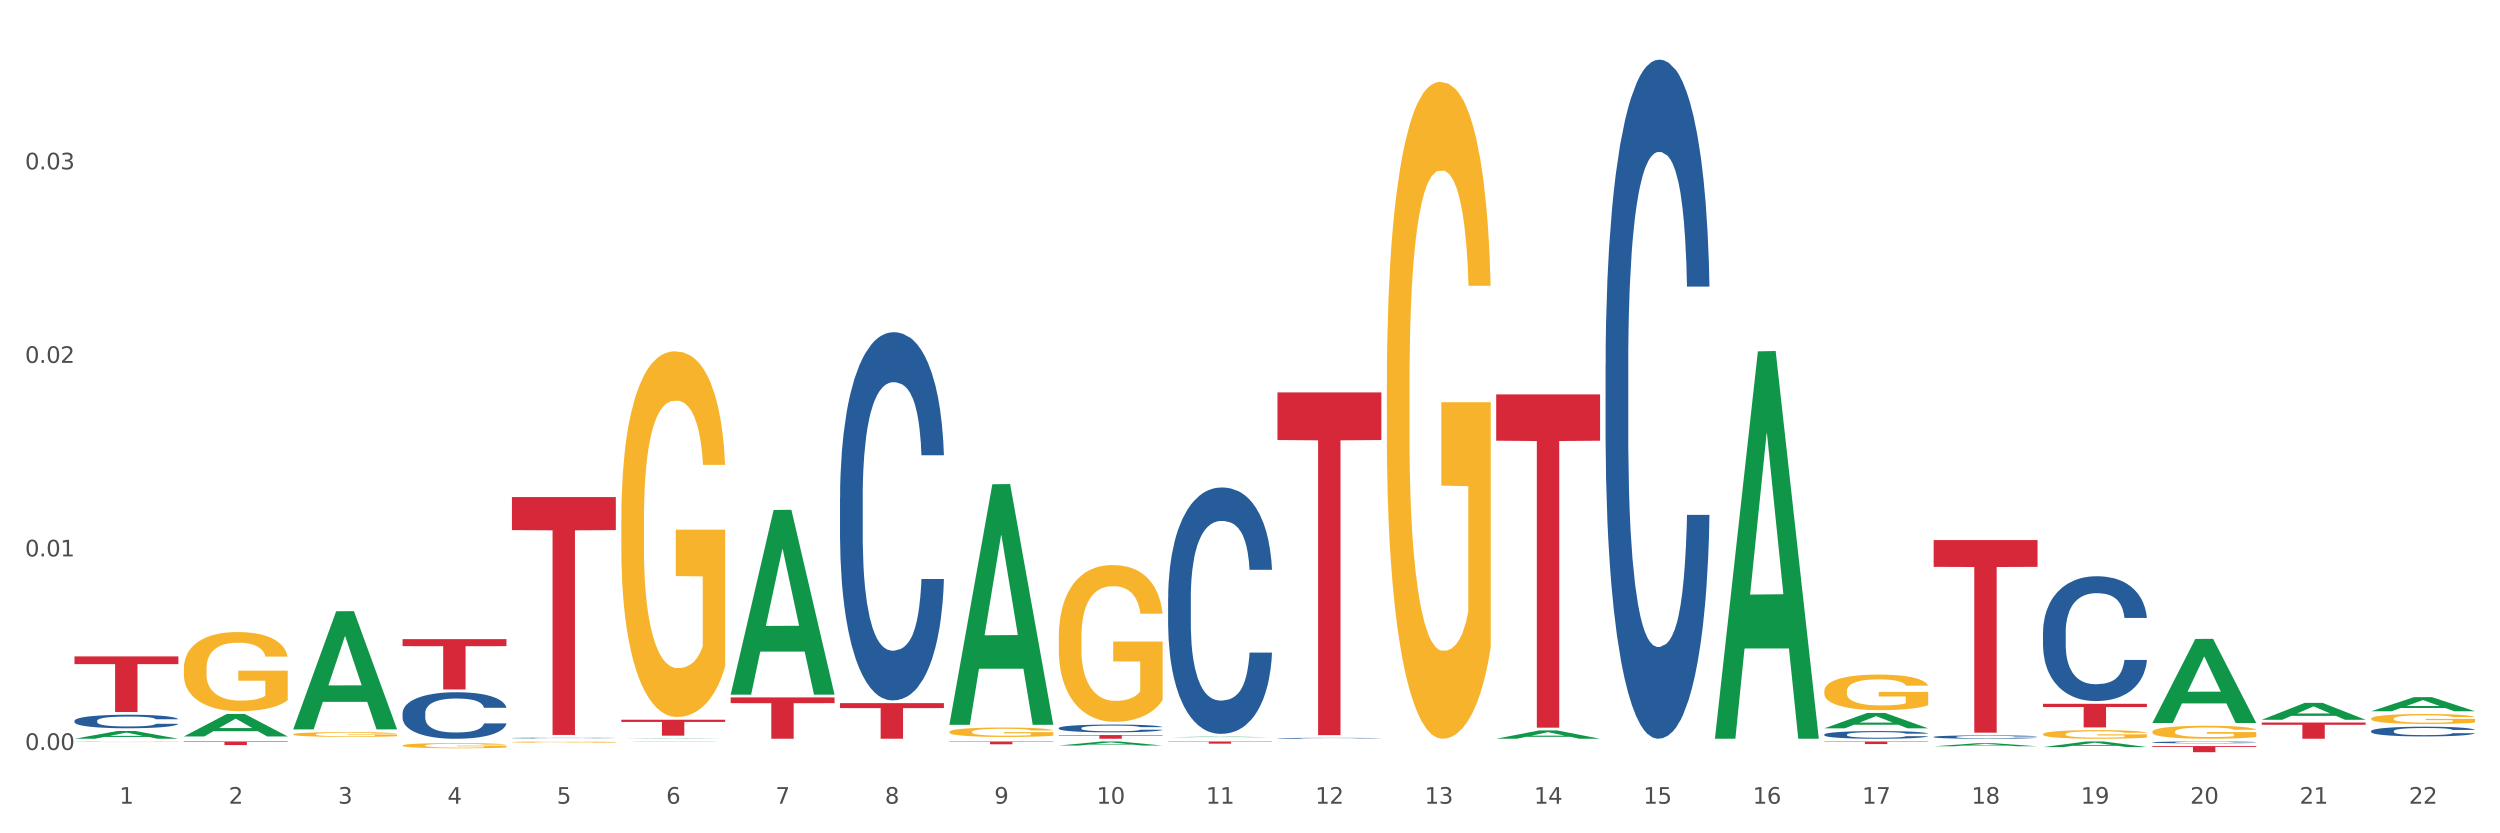 <?xml version="1.0" encoding="utf-8" standalone="no"?>
<!DOCTYPE svg PUBLIC "-//W3C//DTD SVG 1.1//EN"
  "http://www.w3.org/Graphics/SVG/1.1/DTD/svg11.dtd">
<svg xmlns:xlink="http://www.w3.org/1999/xlink" width="1080pt" height="360pt" viewBox="0 0 1080 360" xmlns="http://www.w3.org/2000/svg" version="1.1">
 <rect x="0" y="0" width="1080" height="360" fill="#333333" stroke="none"/>
 <defs>
  <style type="text/css">*{stroke-linejoin: round; stroke-linecap: butt}</style>
 </defs>
 <g id="figure_1">
  <g id="patch_1">
   <path d="M 0 360 
L 1080 360 
L 1080 0 
L 0 0 
z
" style="fill: #ffffff; stroke: #ffffff; stroke-linejoin: miter"/>
  </g>
  <g id="axes_1">
   <g id="matplotlib.axis_1">
    <g id="xtick_1">
     <g id="text_1">
      <!-- 1 -->
      <g style="fill: #4d4d4d" transform="translate(51.562 347.204) scale(0.096 -0.096)">
       <defs>
        <path id="DejaVuSans-31" d="M 794 531 
L 1825 531 
L 1825 4091 
L 703 3866 
L 703 4441 
L 1819 4666 
L 2450 4666 
L 2450 531 
L 3481 531 
L 3481 0 
L 794 0 
L 794 531 
z
" transform="scale(0.016)"/>
       </defs>
       <use xlink:href="#DejaVuSans-31"/>
      </g>
     </g>
    </g>
    <g id="xtick_2">
     <g id="text_2">
      <!-- 2 -->
      <g style="fill: #4d4d4d" transform="translate(98.807 347.204) scale(0.096 -0.096)">
       <defs>
        <path id="DejaVuSans-32" d="M 1228 531 
L 3431 531 
L 3431 0 
L 469 0 
L 469 531 
Q 828 903 1448 1529 
Q 2069 2156 2228 2338 
Q 2531 2678 2651 2914 
Q 2772 3150 2772 3378 
Q 2772 3750 2511 3984 
Q 2250 4219 1831 4219 
Q 1534 4219 1204 4116 
Q 875 4013 500 3803 
L 500 4441 
Q 881 4594 1212 4672 
Q 1544 4750 1819 4750 
Q 2544 4750 2975 4387 
Q 3406 4025 3406 3419 
Q 3406 3131 3298 2873 
Q 3191 2616 2906 2266 
Q 2828 2175 2409 1742 
Q 1991 1309 1228 531 
z
" transform="scale(0.016)"/>
       </defs>
       <use xlink:href="#DejaVuSans-32"/>
      </g>
     </g>
    </g>
    <g id="xtick_3">
     <g id="text_3">
      <!-- 3 -->
      <g style="fill: #4d4d4d" transform="translate(146.052 347.204) scale(0.096 -0.096)">
       <defs>
        <path id="DejaVuSans-33" d="M 2597 2516 
Q 3050 2419 3304 2112 
Q 3559 1806 3559 1356 
Q 3559 666 3084 287 
Q 2609 -91 1734 -91 
Q 1441 -91 1130 -33 
Q 819 25 488 141 
L 488 750 
Q 750 597 1062 519 
Q 1375 441 1716 441 
Q 2309 441 2620 675 
Q 2931 909 2931 1356 
Q 2931 1769 2642 2001 
Q 2353 2234 1838 2234 
L 1294 2234 
L 1294 2753 
L 1863 2753 
Q 2328 2753 2575 2939 
Q 2822 3125 2822 3475 
Q 2822 3834 2567 4026 
Q 2313 4219 1838 4219 
Q 1578 4219 1281 4162 
Q 984 4106 628 3988 
L 628 4550 
Q 988 4650 1302 4700 
Q 1616 4750 1894 4750 
Q 2613 4750 3031 4423 
Q 3450 4097 3450 3541 
Q 3450 3153 3228 2886 
Q 3006 2619 2597 2516 
z
" transform="scale(0.016)"/>
       </defs>
       <use xlink:href="#DejaVuSans-33"/>
      </g>
     </g>
    </g>
    <g id="xtick_4">
     <g id="text_4">
      <!-- 4 -->
      <g style="fill: #4d4d4d" transform="translate(193.297 347.204) scale(0.096 -0.096)">
       <defs>
        <path id="DejaVuSans-34" d="M 2419 4116 
L 825 1625 
L 2419 1625 
L 2419 4116 
z
M 2253 4666 
L 3047 4666 
L 3047 1625 
L 3713 1625 
L 3713 1100 
L 3047 1100 
L 3047 0 
L 2419 0 
L 2419 1100 
L 313 1100 
L 313 1709 
L 2253 4666 
z
" transform="scale(0.016)"/>
       </defs>
       <use xlink:href="#DejaVuSans-34"/>
      </g>
     </g>
    </g>
    <g id="xtick_5">
     <g id="text_5">
      <!-- 5 -->
      <g style="fill: #4d4d4d" transform="translate(240.542 347.204) scale(0.096 -0.096)">
       <defs>
        <path id="DejaVuSans-35" d="M 691 4666 
L 3169 4666 
L 3169 4134 
L 1269 4134 
L 1269 2991 
Q 1406 3038 1543 3061 
Q 1681 3084 1819 3084 
Q 2600 3084 3056 2656 
Q 3513 2228 3513 1497 
Q 3513 744 3044 326 
Q 2575 -91 1722 -91 
Q 1428 -91 1123 -41 
Q 819 9 494 109 
L 494 744 
Q 775 591 1075 516 
Q 1375 441 1709 441 
Q 2250 441 2565 725 
Q 2881 1009 2881 1497 
Q 2881 1984 2565 2268 
Q 2250 2553 1709 2553 
Q 1456 2553 1204 2497 
Q 953 2441 691 2322 
L 691 4666 
z
" transform="scale(0.016)"/>
       </defs>
       <use xlink:href="#DejaVuSans-35"/>
      </g>
     </g>
    </g>
    <g id="xtick_6">
     <g id="text_6">
      <!-- 6 -->
      <g style="fill: #4d4d4d" transform="translate(287.787 347.204) scale(0.096 -0.096)">
       <defs>
        <path id="DejaVuSans-36" d="M 2113 2584 
Q 1688 2584 1439 2293 
Q 1191 2003 1191 1497 
Q 1191 994 1439 701 
Q 1688 409 2113 409 
Q 2538 409 2786 701 
Q 3034 994 3034 1497 
Q 3034 2003 2786 2293 
Q 2538 2584 2113 2584 
z
M 3366 4563 
L 3366 3988 
Q 3128 4100 2886 4159 
Q 2644 4219 2406 4219 
Q 1781 4219 1451 3797 
Q 1122 3375 1075 2522 
Q 1259 2794 1537 2939 
Q 1816 3084 2150 3084 
Q 2853 3084 3261 2657 
Q 3669 2231 3669 1497 
Q 3669 778 3244 343 
Q 2819 -91 2113 -91 
Q 1303 -91 875 529 
Q 447 1150 447 2328 
Q 447 3434 972 4092 
Q 1497 4750 2381 4750 
Q 2619 4750 2861 4703 
Q 3103 4656 3366 4563 
z
" transform="scale(0.016)"/>
       </defs>
       <use xlink:href="#DejaVuSans-36"/>
      </g>
     </g>
    </g>
    <g id="xtick_7">
     <g id="text_7">
      <!-- 7 -->
      <g style="fill: #4d4d4d" transform="translate(335.032 347.204) scale(0.096 -0.096)">
       <defs>
        <path id="DejaVuSans-37" d="M 525 4666 
L 3525 4666 
L 3525 4397 
L 1831 0 
L 1172 0 
L 2766 4134 
L 525 4134 
L 525 4666 
z
" transform="scale(0.016)"/>
       </defs>
       <use xlink:href="#DejaVuSans-37"/>
      </g>
     </g>
    </g>
    <g id="xtick_8">
     <g id="text_8">
      <!-- 8 -->
      <g style="fill: #4d4d4d" transform="translate(382.276 347.204) scale(0.096 -0.096)">
       <defs>
        <path id="DejaVuSans-38" d="M 2034 2216 
Q 1584 2216 1326 1975 
Q 1069 1734 1069 1313 
Q 1069 891 1326 650 
Q 1584 409 2034 409 
Q 2484 409 2743 651 
Q 3003 894 3003 1313 
Q 3003 1734 2745 1975 
Q 2488 2216 2034 2216 
z
M 1403 2484 
Q 997 2584 770 2862 
Q 544 3141 544 3541 
Q 544 4100 942 4425 
Q 1341 4750 2034 4750 
Q 2731 4750 3128 4425 
Q 3525 4100 3525 3541 
Q 3525 3141 3298 2862 
Q 3072 2584 2669 2484 
Q 3125 2378 3379 2068 
Q 3634 1759 3634 1313 
Q 3634 634 3220 271 
Q 2806 -91 2034 -91 
Q 1263 -91 848 271 
Q 434 634 434 1313 
Q 434 1759 690 2068 
Q 947 2378 1403 2484 
z
M 1172 3481 
Q 1172 3119 1398 2916 
Q 1625 2713 2034 2713 
Q 2441 2713 2670 2916 
Q 2900 3119 2900 3481 
Q 2900 3844 2670 4047 
Q 2441 4250 2034 4250 
Q 1625 4250 1398 4047 
Q 1172 3844 1172 3481 
z
" transform="scale(0.016)"/>
       </defs>
       <use xlink:href="#DejaVuSans-38"/>
      </g>
     </g>
    </g>
    <g id="xtick_9">
     <g id="text_9">
      <!-- 9 -->
      <g style="fill: #4d4d4d" transform="translate(429.521 347.204) scale(0.096 -0.096)">
       <defs>
        <path id="DejaVuSans-39" d="M 703 97 
L 703 672 
Q 941 559 1184 500 
Q 1428 441 1663 441 
Q 2288 441 2617 861 
Q 2947 1281 2994 2138 
Q 2813 1869 2534 1725 
Q 2256 1581 1919 1581 
Q 1219 1581 811 2004 
Q 403 2428 403 3163 
Q 403 3881 828 4315 
Q 1253 4750 1959 4750 
Q 2769 4750 3195 4129 
Q 3622 3509 3622 2328 
Q 3622 1225 3098 567 
Q 2575 -91 1691 -91 
Q 1453 -91 1209 -44 
Q 966 3 703 97 
z
M 1959 2075 
Q 2384 2075 2632 2365 
Q 2881 2656 2881 3163 
Q 2881 3666 2632 3958 
Q 2384 4250 1959 4250 
Q 1534 4250 1286 3958 
Q 1038 3666 1038 3163 
Q 1038 2656 1286 2365 
Q 1534 2075 1959 2075 
z
" transform="scale(0.016)"/>
       </defs>
       <use xlink:href="#DejaVuSans-39"/>
      </g>
     </g>
    </g>
    <g id="xtick_10">
     <g id="text_10">
      <!-- 10 -->
      <g style="fill: #4d4d4d" transform="translate(473.712 347.204) scale(0.096 -0.096)">
       <defs>
        <path id="DejaVuSans-30" d="M 2034 4250 
Q 1547 4250 1301 3770 
Q 1056 3291 1056 2328 
Q 1056 1369 1301 889 
Q 1547 409 2034 409 
Q 2525 409 2770 889 
Q 3016 1369 3016 2328 
Q 3016 3291 2770 3770 
Q 2525 4250 2034 4250 
z
M 2034 4750 
Q 2819 4750 3233 4129 
Q 3647 3509 3647 2328 
Q 3647 1150 3233 529 
Q 2819 -91 2034 -91 
Q 1250 -91 836 529 
Q 422 1150 422 2328 
Q 422 3509 836 4129 
Q 1250 4750 2034 4750 
z
" transform="scale(0.016)"/>
       </defs>
       <use xlink:href="#DejaVuSans-31"/>
       <use xlink:href="#DejaVuSans-30" transform="translate(63.623 0)"/>
      </g>
     </g>
    </g>
    <g id="xtick_11">
     <g id="text_11">
      <!-- 11 -->
      <g style="fill: #4d4d4d" transform="translate(520.957 347.204) scale(0.096 -0.096)">
       <use xlink:href="#DejaVuSans-31"/>
       <use xlink:href="#DejaVuSans-31" transform="translate(63.623 0)"/>
      </g>
     </g>
    </g>
    <g id="xtick_12">
     <g id="text_12">
      <!-- 12 -->
      <g style="fill: #4d4d4d" transform="translate(568.202 347.204) scale(0.096 -0.096)">
       <use xlink:href="#DejaVuSans-31"/>
       <use xlink:href="#DejaVuSans-32" transform="translate(63.623 0)"/>
      </g>
     </g>
    </g>
    <g id="xtick_13">
     <g id="text_13">
      <!-- 13 -->
      <g style="fill: #4d4d4d" transform="translate(615.447 347.204) scale(0.096 -0.096)">
       <use xlink:href="#DejaVuSans-31"/>
       <use xlink:href="#DejaVuSans-33" transform="translate(63.623 0)"/>
      </g>
     </g>
    </g>
    <g id="xtick_14">
     <g id="text_14">
      <!-- 14 -->
      <g style="fill: #4d4d4d" transform="translate(662.692 347.204) scale(0.096 -0.096)">
       <use xlink:href="#DejaVuSans-31"/>
       <use xlink:href="#DejaVuSans-34" transform="translate(63.623 0)"/>
      </g>
     </g>
    </g>
    <g id="xtick_15">
     <g id="text_15">
      <!-- 15 -->
      <g style="fill: #4d4d4d" transform="translate(709.937 347.204) scale(0.096 -0.096)">
       <use xlink:href="#DejaVuSans-31"/>
       <use xlink:href="#DejaVuSans-35" transform="translate(63.623 0)"/>
      </g>
     </g>
    </g>
    <g id="xtick_16">
     <g id="text_16">
      <!-- 16 -->
      <g style="fill: #4d4d4d" transform="translate(757.181 347.204) scale(0.096 -0.096)">
       <use xlink:href="#DejaVuSans-31"/>
       <use xlink:href="#DejaVuSans-36" transform="translate(63.623 0)"/>
      </g>
     </g>
    </g>
    <g id="xtick_17">
     <g id="text_17">
      <!-- 17 -->
      <g style="fill: #4d4d4d" transform="translate(804.426 347.204) scale(0.096 -0.096)">
       <use xlink:href="#DejaVuSans-31"/>
       <use xlink:href="#DejaVuSans-37" transform="translate(63.623 0)"/>
      </g>
     </g>
    </g>
    <g id="xtick_18">
     <g id="text_18">
      <!-- 18 -->
      <g style="fill: #4d4d4d" transform="translate(851.671 347.204) scale(0.096 -0.096)">
       <use xlink:href="#DejaVuSans-31"/>
       <use xlink:href="#DejaVuSans-38" transform="translate(63.623 0)"/>
      </g>
     </g>
    </g>
    <g id="xtick_19">
     <g id="text_19">
      <!-- 19 -->
      <g style="fill: #4d4d4d" transform="translate(898.916 347.204) scale(0.096 -0.096)">
       <use xlink:href="#DejaVuSans-31"/>
       <use xlink:href="#DejaVuSans-39" transform="translate(63.623 0)"/>
      </g>
     </g>
    </g>
    <g id="xtick_20">
     <g id="text_20">
      <!-- 20 -->
      <g style="fill: #4d4d4d" transform="translate(946.161 347.204) scale(0.096 -0.096)">
       <use xlink:href="#DejaVuSans-32"/>
       <use xlink:href="#DejaVuSans-30" transform="translate(63.623 0)"/>
      </g>
     </g>
    </g>
    <g id="xtick_21">
     <g id="text_21">
      <!-- 21 -->
      <g style="fill: #4d4d4d" transform="translate(993.406 347.204) scale(0.096 -0.096)">
       <use xlink:href="#DejaVuSans-32"/>
       <use xlink:href="#DejaVuSans-31" transform="translate(63.623 0)"/>
      </g>
     </g>
    </g>
    <g id="xtick_22">
     <g id="text_22">
      <!-- 22 -->
      <g style="fill: #4d4d4d" transform="translate(1040.651 347.204) scale(0.096 -0.096)">
       <use xlink:href="#DejaVuSans-32"/>
       <use xlink:href="#DejaVuSans-32" transform="translate(63.623 0)"/>
      </g>
     </g>
    </g>
    <g id="xtick_23"/>
    <g id="xtick_24"/>
    <g id="xtick_25"/>
    <g id="xtick_26"/>
    <g id="xtick_27"/>
    <g id="xtick_28"/>
    <g id="xtick_29"/>
    <g id="xtick_30"/>
    <g id="xtick_31"/>
    <g id="xtick_32"/>
    <g id="xtick_33"/>
    <g id="xtick_34"/>
    <g id="xtick_35"/>
    <g id="xtick_36"/>
    <g id="xtick_37"/>
    <g id="xtick_38"/>
    <g id="xtick_39"/>
    <g id="xtick_40"/>
    <g id="xtick_41"/>
    <g id="xtick_42"/>
    <g id="xtick_43"/>
   </g>
   <g id="matplotlib.axis_2">
    <g id="ytick_1">
     <g id="text_23">
      <!-- 0.00 -->
      <g style="fill: #4d4d4d" transform="translate(10.8 323.971) scale(0.096 -0.096)">
       <defs>
        <path id="DejaVuSans-2e" d="M 684 794 
L 1344 794 
L 1344 0 
L 684 0 
L 684 794 
z
" transform="scale(0.016)"/>
       </defs>
       <use xlink:href="#DejaVuSans-30"/>
       <use xlink:href="#DejaVuSans-2e" transform="translate(63.623 0)"/>
       <use xlink:href="#DejaVuSans-30" transform="translate(95.41 0)"/>
       <use xlink:href="#DejaVuSans-30" transform="translate(159.033 0)"/>
      </g>
     </g>
    </g>
    <g id="ytick_2">
     <g id="text_24">
      <!-- 0.01 -->
      <g style="fill: #4d4d4d" transform="translate(10.8 240.371) scale(0.096 -0.096)">
       <use xlink:href="#DejaVuSans-30"/>
       <use xlink:href="#DejaVuSans-2e" transform="translate(63.623 0)"/>
       <use xlink:href="#DejaVuSans-30" transform="translate(95.41 0)"/>
       <use xlink:href="#DejaVuSans-31" transform="translate(159.033 0)"/>
      </g>
     </g>
    </g>
    <g id="ytick_3">
     <g id="text_25">
      <!-- 0.02 -->
      <g style="fill: #4d4d4d" transform="translate(10.8 156.771) scale(0.096 -0.096)">
       <use xlink:href="#DejaVuSans-30"/>
       <use xlink:href="#DejaVuSans-2e" transform="translate(63.623 0)"/>
       <use xlink:href="#DejaVuSans-30" transform="translate(95.41 0)"/>
       <use xlink:href="#DejaVuSans-32" transform="translate(159.033 0)"/>
      </g>
     </g>
    </g>
    <g id="ytick_4">
     <g id="text_26">
      <!-- 0.03 -->
      <g style="fill: #4d4d4d" transform="translate(10.8 73.171) scale(0.096 -0.096)">
       <use xlink:href="#DejaVuSans-30"/>
       <use xlink:href="#DejaVuSans-2e" transform="translate(63.623 0)"/>
       <use xlink:href="#DejaVuSans-30" transform="translate(95.41 0)"/>
       <use xlink:href="#DejaVuSans-33" transform="translate(159.033 0)"/>
      </g>
     </g>
    </g>
    <g id="ytick_5"/>
    <g id="ytick_6"/>
    <g id="ytick_7"/>
    <g id="ytick_8"/>
   </g>
   <g id="PolyCollection_1">
    <path d="M 32.175 319.139 
L 32.221 319.136 
L 50.73 315.792 
L 58.411 315.789 
L 77.058 319.145 
L 68.174 319.145 
L 64.148 318.364 
L 45.038 318.364 
L 44.899 318.376 
L 41.013 319.145 
L 32.175 319.145 
L 32.175 319.139 
L 47.444 317.897 
L 61.742 317.894 
L 54.663 316.504 
L 54.57 316.498 
L 54.478 316.508 
L 47.398 317.894 
L 47.444 317.897 
L 32.175 319.139 
z
" clip-path="url(#pafb846c3b9)" style="fill: #109648"/>
    <path d="M 977.072 312.123 
L 1021.955 312.123 
L 1021.955 313.099 
L 1004.3 313.106 
L 1004.3 319.145 
L 994.621 319.145 
L 994.621 313.106 
L 977.072 313.099 
L 977.072 312.13 
L 977.072 312.123 
z
" clip-path="url(#pafb846c3b9)" style="fill: #d62839"/>
    <path d="M 929.828 322.306 
L 974.71 322.306 
L 974.71 322.673 
L 957.055 322.676 
L 957.055 324.95 
L 947.377 324.95 
L 947.377 322.676 
L 929.828 322.673 
L 929.828 322.308 
L 929.828 322.306 
z
" clip-path="url(#pafb846c3b9)" style="fill: #d62839"/>
    <path d="M 882.583 304.036 
L 927.465 304.036 
L 927.465 305.454 
L 909.81 305.464 
L 909.81 314.241 
L 900.132 314.241 
L 900.132 305.464 
L 882.583 305.454 
L 882.583 304.046 
L 882.583 304.036 
z
" clip-path="url(#pafb846c3b9)" style="fill: #d62839"/>
    <path d="M 835.338 233.315 
L 880.221 233.315 
L 880.221 244.875 
L 862.565 244.953 
L 862.565 316.501 
L 852.887 316.501 
L 852.887 244.953 
L 835.338 244.875 
L 835.338 233.393 
L 835.338 233.315 
z
" clip-path="url(#pafb846c3b9)" style="fill: #d62839"/>
    <path d="M 788.093 320.324 
L 832.976 320.324 
L 832.976 320.48 
L 815.32 320.481 
L 815.32 321.449 
L 805.642 321.449 
L 805.642 320.481 
L 788.093 320.48 
L 788.093 320.325 
L 788.093 320.324 
z
" clip-path="url(#pafb846c3b9)" style="fill: #d62839"/>
    <path d="M 646.358 170.377 
L 691.241 170.377 
L 691.241 190.385 
L 673.586 190.52 
L 673.586 314.351 
L 663.907 314.351 
L 663.907 190.52 
L 646.358 190.385 
L 646.358 170.512 
L 646.358 170.377 
z
" clip-path="url(#pafb846c3b9)" style="fill: #d62839"/>
    <path d="M 551.869 169.51 
L 596.751 169.51 
L 596.751 190.086 
L 579.096 190.226 
L 579.096 317.576 
L 569.418 317.576 
L 569.418 190.226 
L 551.869 190.086 
L 551.869 169.649 
L 551.869 169.51 
z
" clip-path="url(#pafb846c3b9)" style="fill: #d62839"/>
    <path d="M 504.624 320.324 
L 549.506 320.324 
L 549.506 320.455 
L 531.851 320.456 
L 531.851 321.269 
L 522.173 321.269 
L 522.173 320.456 
L 504.624 320.455 
L 504.624 320.324 
L 504.624 320.324 
z
" clip-path="url(#pafb846c3b9)" style="fill: #d62839"/>
    <path d="M 457.379 317.545 
L 502.262 317.545 
L 502.262 317.767 
L 484.606 317.769 
L 484.606 319.145 
L 474.928 319.145 
L 474.928 317.769 
L 457.379 317.767 
L 457.379 317.546 
L 457.379 317.545 
z
" clip-path="url(#pafb846c3b9)" style="fill: #d62839"/>
    <path d="M 410.134 320.324 
L 455.017 320.324 
L 455.017 320.491 
L 437.361 320.492 
L 437.361 321.53 
L 427.683 321.53 
L 427.683 320.492 
L 410.134 320.491 
L 410.134 320.325 
L 410.134 320.324 
z
" clip-path="url(#pafb846c3b9)" style="fill: #d62839"/>
    <path d="M 362.889 303.757 
L 407.772 303.757 
L 407.772 305.896 
L 390.117 305.91 
L 390.117 319.145 
L 380.438 319.145 
L 380.438 305.91 
L 362.889 305.896 
L 362.889 303.772 
L 362.889 303.757 
z
" clip-path="url(#pafb846c3b9)" style="fill: #d62839"/>
    <path d="M 315.644 301.281 
L 360.527 301.281 
L 360.527 303.764 
L 342.872 303.78 
L 342.872 319.145 
L 333.193 319.145 
L 333.193 303.78 
L 315.644 303.764 
L 315.644 301.298 
L 315.644 301.281 
z
" clip-path="url(#pafb846c3b9)" style="fill: #d62839"/>
    <path d="M 1024.317 315.82 
L 1024.37 315.816 
L 1024.37 315.708 
L 1024.53 315.562 
L 1025.113 315.294 
L 1025.856 315.09 
L 1027.129 314.852 
L 1027.819 314.752 
L 1028.721 314.641 
L 1030.578 314.461 
L 1032.7 314.307 
L 1034.185 314.223 
L 1035.299 314.169 
L 1037.793 314.073 
L 1039.225 314.031 
L 1040.711 313.996 
L 1041.984 313.973 
L 1044.106 313.946 
L 1045.804 313.935 
L 1047.767 313.931 
L 1049.411 313.935 
L 1051.586 313.95 
L 1054.77 313.996 
L 1055.99 314.023 
L 1057.634 314.069 
L 1059.332 314.131 
L 1060.712 314.192 
L 1062.303 314.28 
L 1063.948 314.395 
L 1065.539 314.541 
L 1066.653 314.676 
L 1067.555 314.818 
L 1068.351 314.99 
L 1068.935 315.179 
L 1069.2 315.336 
L 1059.491 315.336 
L 1059.226 315.194 
L 1058.696 315.04 
L 1058.165 314.937 
L 1057.581 314.852 
L 1056.68 314.756 
L 1055.884 314.695 
L 1054.557 314.622 
L 1053.337 314.576 
L 1052.329 314.549 
L 1051.109 314.526 
L 1048.509 314.503 
L 1046.653 314.503 
L 1045.485 314.511 
L 1044.053 314.53 
L 1042.833 314.557 
L 1041.4 314.603 
L 1040.286 314.653 
L 1039.172 314.718 
L 1038.536 314.764 
L 1037.581 314.848 
L 1036.944 314.917 
L 1036.095 315.036 
L 1035.618 315.121 
L 1034.769 315.34 
L 1034.397 315.501 
L 1034.238 315.612 
L 1034.132 315.735 
L 1034.132 316.334 
L 1034.45 316.603 
L 1034.716 316.718 
L 1035.14 316.848 
L 1035.936 317.017 
L 1037.103 317.182 
L 1038.323 317.301 
L 1039.331 317.374 
L 1040.286 317.428 
L 1041.241 317.47 
L 1042.408 317.509 
L 1043.363 317.532 
L 1044.796 317.555 
L 1046.493 317.566 
L 1047.82 317.566 
L 1050.525 317.547 
L 1051.746 317.528 
L 1052.913 317.501 
L 1054.186 317.459 
L 1055.194 317.413 
L 1055.778 317.378 
L 1056.733 317.305 
L 1057.475 317.228 
L 1058.112 317.14 
L 1058.536 317.063 
L 1059.014 316.948 
L 1059.385 316.818 
L 1059.491 316.749 
L 1069.2 316.749 
L 1068.988 316.887 
L 1068.616 317.021 
L 1067.874 317.202 
L 1067.29 317.305 
L 1066.388 317.432 
L 1065.433 317.539 
L 1064.107 317.658 
L 1062.887 317.747 
L 1061.613 317.823 
L 1060.234 317.893 
L 1057.741 317.988 
L 1056.839 318.015 
L 1054.929 318.061 
L 1053.443 318.088 
L 1051.268 318.115 
L 1049.04 318.131 
L 1046.706 318.134 
L 1044.637 318.127 
L 1042.355 318.104 
L 1040.923 318.081 
L 1039.331 318.046 
L 1037.474 317.992 
L 1035.724 317.927 
L 1034.079 317.85 
L 1032.541 317.762 
L 1031.108 317.662 
L 1029.251 317.497 
L 1027.872 317.336 
L 1026.864 317.186 
L 1026.174 317.059 
L 1025.485 316.898 
L 1025.113 316.787 
L 1024.53 316.518 
L 1024.317 316.269 
L 1024.317 315.82 
z
" clip-path="url(#pafb846c3b9)" style="fill: #255c99"/>
    <path d="M 929.828 320.685 
L 929.881 320.684 
L 929.881 320.664 
L 930.04 320.636 
L 930.623 320.584 
L 931.366 320.545 
L 932.639 320.5 
L 933.329 320.481 
L 934.231 320.459 
L 936.088 320.425 
L 938.21 320.396 
L 939.695 320.379 
L 940.81 320.369 
L 943.303 320.351 
L 944.735 320.343 
L 946.221 320.336 
L 947.494 320.332 
L 949.616 320.327 
L 951.314 320.324 
L 953.277 320.324 
L 954.922 320.324 
L 957.097 320.327 
L 960.28 320.336 
L 961.5 320.341 
L 963.145 320.35 
L 964.842 320.362 
L 966.222 320.374 
L 967.813 320.39 
L 969.458 320.412 
L 971.05 320.44 
L 972.164 320.466 
L 973.066 320.493 
L 973.861 320.526 
L 974.445 320.562 
L 974.71 320.592 
L 965.002 320.592 
L 964.736 320.565 
L 964.206 320.536 
L 963.675 320.516 
L 963.092 320.5 
L 962.19 320.481 
L 961.394 320.47 
L 960.068 320.456 
L 958.847 320.447 
L 957.839 320.442 
L 956.619 320.437 
L 954.02 320.433 
L 952.163 320.433 
L 950.996 320.434 
L 949.563 320.438 
L 948.343 320.443 
L 946.911 320.452 
L 945.796 320.462 
L 944.682 320.474 
L 944.046 320.483 
L 943.091 320.499 
L 942.454 320.512 
L 941.605 320.535 
L 941.128 320.551 
L 940.279 320.593 
L 939.908 320.624 
L 939.748 320.645 
L 939.642 320.669 
L 939.642 320.783 
L 939.961 320.835 
L 940.226 320.857 
L 940.65 320.882 
L 941.446 320.914 
L 942.613 320.946 
L 943.834 320.968 
L 944.842 320.982 
L 945.796 320.993 
L 946.751 321.001 
L 947.919 321.008 
L 948.874 321.012 
L 950.306 321.017 
L 952.004 321.019 
L 953.33 321.019 
L 956.036 321.015 
L 957.256 321.012 
L 958.423 321.006 
L 959.696 320.998 
L 960.704 320.99 
L 961.288 320.983 
L 962.243 320.969 
L 962.986 320.954 
L 963.622 320.937 
L 964.047 320.923 
L 964.524 320.901 
L 964.895 320.876 
L 965.002 320.863 
L 974.71 320.863 
L 974.498 320.889 
L 974.127 320.915 
L 973.384 320.949 
L 972.8 320.969 
L 971.898 320.993 
L 970.944 321.014 
L 969.617 321.037 
L 968.397 321.053 
L 967.124 321.068 
L 965.744 321.081 
L 963.251 321.1 
L 962.349 321.105 
L 960.439 321.114 
L 958.954 321.119 
L 956.778 321.124 
L 954.55 321.127 
L 952.216 321.128 
L 950.147 321.126 
L 947.866 321.122 
L 946.433 321.117 
L 944.842 321.111 
L 942.985 321.1 
L 941.234 321.088 
L 939.589 321.073 
L 938.051 321.056 
L 936.618 321.037 
L 934.762 321.006 
L 933.382 320.975 
L 932.374 320.946 
L 931.684 320.922 
L 930.995 320.891 
L 930.623 320.87 
L 930.04 320.819 
L 929.828 320.771 
L 929.828 320.685 
z
" clip-path="url(#pafb846c3b9)" style="fill: #255c99"/>
    <path d="M 882.583 273.16 
L 882.636 273.111 
L 882.636 271.732 
L 882.795 269.86 
L 883.379 266.413 
L 884.121 263.803 
L 885.395 260.749 
L 886.084 259.469 
L 886.986 258.04 
L 888.843 255.726 
L 890.965 253.756 
L 892.451 252.672 
L 893.565 251.983 
L 896.058 250.751 
L 897.491 250.21 
L 898.976 249.767 
L 900.249 249.471 
L 902.371 249.126 
L 904.069 248.979 
L 906.032 248.929 
L 907.677 248.979 
L 909.852 249.176 
L 913.035 249.767 
L 914.255 250.111 
L 915.9 250.702 
L 917.598 251.49 
L 918.977 252.278 
L 920.569 253.411 
L 922.213 254.888 
L 923.805 256.76 
L 924.919 258.484 
L 925.821 260.306 
L 926.617 262.522 
L 927.2 264.935 
L 927.465 266.955 
L 917.757 266.955 
L 917.491 265.132 
L 916.961 263.162 
L 916.43 261.833 
L 915.847 260.749 
L 914.945 259.518 
L 914.149 258.73 
L 912.823 257.794 
L 911.603 257.203 
L 910.595 256.858 
L 909.374 256.563 
L 906.775 256.267 
L 904.918 256.267 
L 903.751 256.366 
L 902.318 256.612 
L 901.098 256.957 
L 899.666 257.548 
L 898.552 258.188 
L 897.438 259.025 
L 896.801 259.616 
L 895.846 260.7 
L 895.209 261.586 
L 894.36 263.113 
L 893.883 264.197 
L 893.034 267.004 
L 892.663 269.072 
L 892.504 270.501 
L 892.398 272.077 
L 892.398 279.76 
L 892.716 283.207 
L 892.981 284.685 
L 893.406 286.359 
L 894.201 288.526 
L 895.368 290.644 
L 896.589 292.171 
L 897.597 293.106 
L 898.552 293.796 
L 899.507 294.338 
L 900.674 294.83 
L 901.629 295.126 
L 903.061 295.421 
L 904.759 295.569 
L 906.085 295.569 
L 908.791 295.323 
L 910.011 295.076 
L 911.178 294.732 
L 912.451 294.19 
L 913.459 293.599 
L 914.043 293.156 
L 914.998 292.22 
L 915.741 291.235 
L 916.377 290.102 
L 916.802 289.117 
L 917.279 287.64 
L 917.651 285.965 
L 917.757 285.079 
L 927.465 285.079 
L 927.253 286.852 
L 926.882 288.575 
L 926.139 290.89 
L 925.555 292.22 
L 924.654 293.845 
L 923.699 295.224 
L 922.372 296.751 
L 921.152 297.884 
L 919.879 298.869 
L 918.499 299.755 
L 916.006 300.986 
L 915.104 301.331 
L 913.194 301.922 
L 911.709 302.267 
L 909.534 302.612 
L 907.305 302.809 
L 904.971 302.858 
L 902.902 302.759 
L 900.621 302.464 
L 899.188 302.168 
L 897.597 301.725 
L 895.74 301.036 
L 893.989 300.198 
L 892.344 299.213 
L 890.806 298.081 
L 889.373 296.8 
L 887.517 294.682 
L 886.137 292.614 
L 885.129 290.693 
L 884.44 289.068 
L 883.75 286.999 
L 883.379 285.571 
L 882.795 282.124 
L 882.583 278.922 
L 882.583 273.16 
z
" clip-path="url(#pafb846c3b9)" style="fill: #255c99"/>
    <path d="M 835.338 318.338 
L 835.391 318.337 
L 835.391 318.299 
L 835.55 318.248 
L 836.134 318.155 
L 836.876 318.084 
L 838.15 318.001 
L 838.839 317.966 
L 839.741 317.927 
L 841.598 317.864 
L 843.72 317.811 
L 845.206 317.781 
L 846.32 317.762 
L 848.813 317.729 
L 850.246 317.714 
L 851.731 317.702 
L 853.004 317.694 
L 855.127 317.685 
L 856.824 317.681 
L 858.787 317.679 
L 860.432 317.681 
L 862.607 317.686 
L 865.79 317.702 
L 867.01 317.712 
L 868.655 317.728 
L 870.353 317.749 
L 871.732 317.77 
L 873.324 317.801 
L 874.968 317.841 
L 876.56 317.892 
L 877.674 317.939 
L 878.576 317.989 
L 879.372 318.049 
L 879.955 318.115 
L 880.221 318.169 
L 870.512 318.169 
L 870.247 318.12 
L 869.716 318.066 
L 869.186 318.03 
L 868.602 318.001 
L 867.7 317.967 
L 866.904 317.946 
L 865.578 317.92 
L 864.358 317.904 
L 863.35 317.895 
L 862.13 317.887 
L 859.53 317.879 
L 857.673 317.879 
L 856.506 317.882 
L 855.073 317.888 
L 853.853 317.898 
L 852.421 317.914 
L 851.307 317.931 
L 850.193 317.954 
L 849.556 317.97 
L 848.601 317.999 
L 847.964 318.024 
L 847.116 318.065 
L 846.638 318.094 
L 845.789 318.171 
L 845.418 318.227 
L 845.259 318.266 
L 845.153 318.309 
L 845.153 318.517 
L 845.471 318.611 
L 845.736 318.651 
L 846.161 318.697 
L 846.956 318.756 
L 848.124 318.813 
L 849.344 318.855 
L 850.352 318.88 
L 851.307 318.899 
L 852.262 318.914 
L 853.429 318.927 
L 854.384 318.935 
L 855.816 318.943 
L 857.514 318.947 
L 858.84 318.947 
L 861.546 318.941 
L 862.766 318.934 
L 863.933 318.924 
L 865.207 318.91 
L 866.215 318.894 
L 866.798 318.882 
L 867.753 318.856 
L 868.496 318.829 
L 869.132 318.799 
L 869.557 318.772 
L 870.034 318.732 
L 870.406 318.686 
L 870.512 318.662 
L 880.221 318.662 
L 880.008 318.71 
L 879.637 318.757 
L 878.894 318.82 
L 878.311 318.856 
L 877.409 318.9 
L 876.454 318.938 
L 875.127 318.979 
L 873.907 319.01 
L 872.634 319.037 
L 871.255 319.061 
L 868.761 319.094 
L 867.859 319.104 
L 865.949 319.12 
L 864.464 319.129 
L 862.289 319.139 
L 860.06 319.144 
L 857.726 319.145 
L 855.657 319.143 
L 853.376 319.135 
L 851.943 319.127 
L 850.352 319.115 
L 848.495 319.096 
L 846.744 319.073 
L 845.1 319.046 
L 843.561 319.015 
L 842.129 318.981 
L 840.272 318.923 
L 838.892 318.867 
L 837.884 318.815 
L 837.195 318.77 
L 836.505 318.714 
L 836.134 318.675 
L 835.55 318.582 
L 835.338 318.495 
L 835.338 318.338 
z
" clip-path="url(#pafb846c3b9)" style="fill: #255c99"/>
    <path d="M 788.093 317.318 
L 788.146 317.315 
L 788.146 317.23 
L 788.305 317.115 
L 788.889 316.902 
L 789.632 316.742 
L 790.905 316.554 
L 791.594 316.475 
L 792.496 316.387 
L 794.353 316.245 
L 796.475 316.124 
L 797.961 316.057 
L 799.075 316.014 
L 801.568 315.939 
L 803.001 315.905 
L 804.486 315.878 
L 805.76 315.86 
L 807.882 315.839 
L 809.579 315.83 
L 811.542 315.827 
L 813.187 315.83 
L 815.362 315.842 
L 818.545 315.878 
L 819.765 315.899 
L 821.41 315.936 
L 823.108 315.984 
L 824.487 316.033 
L 826.079 316.102 
L 827.723 316.193 
L 829.315 316.308 
L 830.429 316.415 
L 831.331 316.527 
L 832.127 316.663 
L 832.71 316.812 
L 832.976 316.936 
L 823.267 316.936 
L 823.002 316.824 
L 822.471 316.702 
L 821.941 316.621 
L 821.357 316.554 
L 820.455 316.478 
L 819.659 316.43 
L 818.333 316.372 
L 817.113 316.336 
L 816.105 316.315 
L 814.885 316.296 
L 812.285 316.278 
L 810.428 316.278 
L 809.261 316.284 
L 807.829 316.299 
L 806.608 316.321 
L 805.176 316.357 
L 804.062 316.396 
L 802.948 316.448 
L 802.311 316.484 
L 801.356 316.551 
L 800.72 316.605 
L 799.871 316.699 
L 799.393 316.766 
L 798.544 316.939 
L 798.173 317.066 
L 798.014 317.154 
L 797.908 317.251 
L 797.908 317.724 
L 798.226 317.936 
L 798.491 318.027 
L 798.916 318.13 
L 799.712 318.263 
L 800.879 318.394 
L 802.099 318.488 
L 803.107 318.545 
L 804.062 318.588 
L 805.017 318.621 
L 806.184 318.651 
L 807.139 318.669 
L 808.571 318.688 
L 810.269 318.697 
L 811.595 318.697 
L 814.301 318.682 
L 815.521 318.666 
L 816.688 318.645 
L 817.962 318.612 
L 818.97 318.576 
L 819.553 318.548 
L 820.508 318.491 
L 821.251 318.43 
L 821.888 318.36 
L 822.312 318.3 
L 822.789 318.209 
L 823.161 318.106 
L 823.267 318.051 
L 832.976 318.051 
L 832.763 318.16 
L 832.392 318.266 
L 831.649 318.409 
L 831.066 318.491 
L 830.164 318.591 
L 829.209 318.676 
L 827.883 318.77 
L 826.662 318.839 
L 825.389 318.9 
L 824.01 318.954 
L 821.516 319.03 
L 820.614 319.051 
L 818.704 319.088 
L 817.219 319.109 
L 815.044 319.13 
L 812.816 319.142 
L 810.481 319.145 
L 808.412 319.139 
L 806.131 319.121 
L 804.699 319.103 
L 803.107 319.076 
L 801.25 319.033 
L 799.499 318.982 
L 797.855 318.921 
L 796.316 318.851 
L 794.884 318.773 
L 793.027 318.642 
L 791.648 318.515 
L 790.64 318.397 
L 789.95 318.297 
L 789.26 318.169 
L 788.889 318.082 
L 788.305 317.869 
L 788.093 317.672 
L 788.093 317.318 
z
" clip-path="url(#pafb846c3b9)" style="fill: #255c99"/>
    <path d="M 693.603 157.582 
L 693.656 157.314 
L 693.656 149.812 
L 693.815 139.631 
L 694.399 120.875 
L 695.142 106.675 
L 696.415 90.063 
L 697.105 83.097 
L 698.007 75.327 
L 699.863 62.734 
L 701.986 52.017 
L 703.471 46.122 
L 704.585 42.371 
L 707.079 35.673 
L 708.511 32.726 
L 709.997 30.314 
L 711.27 28.707 
L 713.392 26.831 
L 715.09 26.027 
L 717.053 25.759 
L 718.697 26.027 
L 720.872 27.099 
L 724.056 30.314 
L 725.276 32.19 
L 726.92 35.405 
L 728.618 39.692 
L 729.997 43.979 
L 731.589 50.141 
L 733.234 58.179 
L 734.825 68.361 
L 735.939 77.738 
L 736.841 87.652 
L 737.637 99.709 
L 738.221 112.837 
L 738.486 123.823 
L 728.777 123.823 
L 728.512 113.909 
L 727.981 103.192 
L 727.451 95.958 
L 726.867 90.063 
L 725.965 83.365 
L 725.17 79.078 
L 723.843 73.987 
L 722.623 70.772 
L 721.615 68.897 
L 720.395 67.289 
L 717.795 65.681 
L 715.938 65.681 
L 714.771 66.217 
L 713.339 67.557 
L 712.119 69.432 
L 710.686 72.648 
L 709.572 76.131 
L 708.458 80.686 
L 707.821 83.901 
L 706.866 89.795 
L 706.23 94.618 
L 705.381 102.924 
L 704.903 108.819 
L 704.055 124.091 
L 703.683 135.344 
L 703.524 143.114 
L 703.418 151.688 
L 703.418 193.485 
L 703.736 212.24 
L 704.002 220.278 
L 704.426 229.388 
L 705.222 241.177 
L 706.389 252.698 
L 707.609 261.004 
L 708.617 266.095 
L 709.572 269.846 
L 710.527 272.793 
L 711.694 275.472 
L 712.649 277.08 
L 714.082 278.688 
L 715.779 279.491 
L 717.106 279.491 
L 719.811 278.152 
L 721.032 276.812 
L 722.199 274.937 
L 723.472 271.989 
L 724.48 268.774 
L 725.064 266.363 
L 726.018 261.272 
L 726.761 255.913 
L 727.398 249.751 
L 727.822 244.392 
L 728.3 236.354 
L 728.671 227.245 
L 728.777 222.422 
L 738.486 222.422 
L 738.274 232.067 
L 737.902 241.445 
L 737.16 254.038 
L 736.576 261.272 
L 735.674 270.114 
L 734.719 277.616 
L 733.393 285.922 
L 732.173 292.084 
L 730.899 297.443 
L 729.52 302.266 
L 727.026 308.964 
L 726.125 310.839 
L 724.215 314.055 
L 722.729 315.93 
L 720.554 317.806 
L 718.326 318.877 
L 715.992 319.145 
L 713.922 318.609 
L 711.641 317.002 
L 710.209 315.394 
L 708.617 312.983 
L 706.76 309.232 
L 705.01 304.677 
L 703.365 299.318 
L 701.826 293.156 
L 700.394 286.19 
L 698.537 274.669 
L 697.158 263.415 
L 696.15 252.966 
L 695.46 244.124 
L 694.77 232.871 
L 694.399 225.101 
L 693.815 206.346 
L 693.603 188.93 
L 693.603 157.582 
z
" clip-path="url(#pafb846c3b9)" style="fill: #255c99"/>
    <path d="M 551.869 318.93 
L 551.922 318.93 
L 551.922 318.92 
L 552.081 318.906 
L 552.664 318.881 
L 553.407 318.862 
L 554.68 318.84 
L 555.37 318.831 
L 556.272 318.82 
L 558.129 318.804 
L 560.251 318.789 
L 561.736 318.781 
L 562.851 318.776 
L 565.344 318.767 
L 566.776 318.764 
L 568.262 318.76 
L 569.535 318.758 
L 571.657 318.756 
L 573.355 318.755 
L 575.318 318.754 
L 576.963 318.755 
L 579.138 318.756 
L 582.321 318.76 
L 583.541 318.763 
L 585.186 318.767 
L 586.883 318.773 
L 588.263 318.779 
L 589.854 318.787 
L 591.499 318.797 
L 593.091 318.811 
L 594.205 318.824 
L 595.107 318.837 
L 595.902 318.853 
L 596.486 318.87 
L 596.751 318.885 
L 587.043 318.885 
L 586.777 318.872 
L 586.247 318.857 
L 585.716 318.848 
L 585.133 318.84 
L 584.231 318.831 
L 583.435 318.825 
L 582.109 318.819 
L 580.888 318.814 
L 579.88 318.812 
L 578.66 318.81 
L 576.061 318.807 
L 574.204 318.807 
L 573.037 318.808 
L 571.604 318.81 
L 570.384 318.812 
L 568.952 318.817 
L 567.838 318.821 
L 566.723 318.827 
L 566.087 318.832 
L 565.132 318.84 
L 564.495 318.846 
L 563.646 318.857 
L 563.169 318.865 
L 562.32 318.885 
L 561.949 318.9 
L 561.789 318.911 
L 561.683 318.922 
L 561.683 318.978 
L 562.002 319.003 
L 562.267 319.014 
L 562.691 319.026 
L 563.487 319.041 
L 564.654 319.057 
L 565.875 319.068 
L 566.883 319.075 
L 567.838 319.08 
L 568.792 319.084 
L 569.96 319.087 
L 570.915 319.089 
L 572.347 319.091 
L 574.045 319.092 
L 575.371 319.092 
L 578.077 319.091 
L 579.297 319.089 
L 580.464 319.086 
L 581.737 319.082 
L 582.745 319.078 
L 583.329 319.075 
L 584.284 319.068 
L 585.027 319.061 
L 585.663 319.053 
L 586.088 319.046 
L 586.565 319.035 
L 586.936 319.023 
L 587.043 319.016 
L 596.751 319.016 
L 596.539 319.029 
L 596.168 319.042 
L 595.425 319.059 
L 594.841 319.068 
L 593.939 319.08 
L 592.985 319.09 
L 591.658 319.101 
L 590.438 319.109 
L 589.165 319.116 
L 587.785 319.123 
L 585.292 319.132 
L 584.39 319.134 
L 582.48 319.139 
L 580.995 319.141 
L 578.819 319.144 
L 576.591 319.145 
L 574.257 319.145 
L 572.188 319.145 
L 569.907 319.142 
L 568.474 319.14 
L 566.883 319.137 
L 565.026 319.132 
L 563.275 319.126 
L 561.63 319.119 
L 560.092 319.111 
L 558.659 319.101 
L 556.803 319.086 
L 555.423 319.071 
L 554.415 319.057 
L 553.725 319.045 
L 553.036 319.03 
L 552.664 319.02 
L 552.081 318.995 
L 551.869 318.972 
L 551.869 318.93 
z
" clip-path="url(#pafb846c3b9)" style="fill: #255c99"/>
    <path d="M 504.624 258.411 
L 504.677 258.314 
L 504.677 255.592 
L 504.836 251.898 
L 505.42 245.092 
L 506.162 239.94 
L 507.436 233.912 
L 508.125 231.385 
L 509.027 228.565 
L 510.884 223.996 
L 513.006 220.107 
L 514.492 217.969 
L 515.606 216.608 
L 518.099 214.177 
L 519.532 213.108 
L 521.017 212.233 
L 522.29 211.649 
L 524.412 210.969 
L 526.11 210.677 
L 528.073 210.58 
L 529.718 210.677 
L 531.893 211.066 
L 535.076 212.233 
L 536.296 212.913 
L 537.941 214.08 
L 539.639 215.635 
L 541.018 217.191 
L 542.61 219.427 
L 544.254 222.343 
L 545.846 226.038 
L 546.96 229.44 
L 547.862 233.037 
L 548.658 237.412 
L 549.241 242.176 
L 549.506 246.162 
L 539.798 246.162 
L 539.532 242.565 
L 539.002 238.676 
L 538.471 236.051 
L 537.888 233.912 
L 536.986 231.482 
L 536.19 229.926 
L 534.864 228.079 
L 533.644 226.913 
L 532.636 226.232 
L 531.415 225.649 
L 528.816 225.066 
L 526.959 225.066 
L 525.792 225.26 
L 524.359 225.746 
L 523.139 226.427 
L 521.707 227.593 
L 520.593 228.857 
L 519.479 230.51 
L 518.842 231.676 
L 517.887 233.815 
L 517.25 235.565 
L 516.401 238.579 
L 515.924 240.718 
L 515.075 246.259 
L 514.704 250.342 
L 514.545 253.161 
L 514.439 256.272 
L 514.439 271.438 
L 514.757 278.244 
L 515.022 281.16 
L 515.447 284.466 
L 516.242 288.743 
L 517.409 292.924 
L 518.63 295.937 
L 519.638 297.784 
L 520.593 299.145 
L 521.548 300.215 
L 522.715 301.187 
L 523.67 301.77 
L 525.102 302.354 
L 526.8 302.645 
L 528.126 302.645 
L 530.832 302.159 
L 532.052 301.673 
L 533.219 300.993 
L 534.492 299.923 
L 535.5 298.757 
L 536.084 297.882 
L 537.039 296.035 
L 537.782 294.09 
L 538.418 291.854 
L 538.843 289.91 
L 539.32 286.993 
L 539.692 283.688 
L 539.798 281.938 
L 549.506 281.938 
L 549.294 285.438 
L 548.923 288.84 
L 548.18 293.41 
L 547.596 296.035 
L 546.695 299.243 
L 545.74 301.965 
L 544.413 304.979 
L 543.193 307.215 
L 541.92 309.159 
L 540.54 310.909 
L 538.047 313.339 
L 537.145 314.02 
L 535.235 315.186 
L 533.75 315.867 
L 531.575 316.547 
L 529.346 316.936 
L 527.012 317.034 
L 524.943 316.839 
L 522.662 316.256 
L 521.229 315.673 
L 519.638 314.798 
L 517.781 313.437 
L 516.03 311.784 
L 514.385 309.839 
L 512.847 307.603 
L 511.414 305.076 
L 509.558 300.895 
L 508.178 296.812 
L 507.17 293.021 
L 506.481 289.813 
L 505.791 285.729 
L 505.42 282.91 
L 504.836 276.105 
L 504.624 269.786 
L 504.624 258.411 
z
" clip-path="url(#pafb846c3b9)" style="fill: #255c99"/>
    <path d="M 457.379 314.517 
L 457.432 314.514 
L 457.432 314.428 
L 457.591 314.312 
L 458.175 314.097 
L 458.917 313.935 
L 460.191 313.744 
L 460.88 313.665 
L 461.782 313.576 
L 463.639 313.432 
L 465.761 313.309 
L 467.247 313.241 
L 468.361 313.198 
L 470.854 313.122 
L 472.287 313.088 
L 473.772 313.06 
L 475.045 313.042 
L 477.168 313.021 
L 478.865 313.011 
L 480.828 313.008 
L 482.473 313.011 
L 484.648 313.024 
L 487.831 313.06 
L 489.051 313.082 
L 490.696 313.119 
L 492.394 313.168 
L 493.773 313.217 
L 495.365 313.287 
L 497.009 313.379 
L 498.601 313.496 
L 499.715 313.603 
L 500.617 313.717 
L 501.413 313.855 
L 501.996 314.005 
L 502.262 314.131 
L 492.553 314.131 
L 492.288 314.017 
L 491.757 313.895 
L 491.227 313.812 
L 490.643 313.744 
L 489.741 313.668 
L 488.945 313.619 
L 487.619 313.56 
L 486.399 313.524 
L 485.391 313.502 
L 484.171 313.484 
L 481.571 313.465 
L 479.714 313.465 
L 478.547 313.471 
L 477.114 313.487 
L 475.894 313.508 
L 474.462 313.545 
L 473.348 313.585 
L 472.234 313.637 
L 471.597 313.674 
L 470.642 313.741 
L 470.005 313.797 
L 469.157 313.892 
L 468.679 313.959 
L 467.83 314.134 
L 467.459 314.263 
L 467.3 314.352 
L 467.194 314.45 
L 467.194 314.928 
L 467.512 315.143 
L 467.777 315.235 
L 468.202 315.339 
L 468.997 315.474 
L 470.165 315.606 
L 471.385 315.701 
L 472.393 315.759 
L 473.348 315.802 
L 474.303 315.836 
L 475.47 315.867 
L 476.425 315.885 
L 477.857 315.903 
L 479.555 315.913 
L 480.881 315.913 
L 483.587 315.897 
L 484.807 315.882 
L 485.974 315.86 
L 487.248 315.827 
L 488.256 315.79 
L 488.839 315.762 
L 489.794 315.704 
L 490.537 315.643 
L 491.173 315.572 
L 491.598 315.511 
L 492.075 315.419 
L 492.447 315.315 
L 492.553 315.259 
L 502.262 315.259 
L 502.049 315.37 
L 501.678 315.477 
L 500.935 315.621 
L 500.352 315.704 
L 499.45 315.805 
L 498.495 315.891 
L 497.168 315.986 
L 495.948 316.057 
L 494.675 316.118 
L 493.296 316.173 
L 490.802 316.25 
L 489.9 316.271 
L 487.99 316.308 
L 486.505 316.33 
L 484.33 316.351 
L 482.101 316.363 
L 479.767 316.366 
L 477.698 316.36 
L 475.417 316.342 
L 473.984 316.324 
L 472.393 316.296 
L 470.536 316.253 
L 468.785 316.201 
L 467.141 316.14 
L 465.602 316.069 
L 464.17 315.989 
L 462.313 315.857 
L 460.933 315.729 
L 459.925 315.609 
L 459.236 315.508 
L 458.546 315.379 
L 458.175 315.29 
L 457.591 315.075 
L 457.379 314.876 
L 457.379 314.517 
z
" clip-path="url(#pafb846c3b9)" style="fill: #255c99"/>
    <path d="M 362.889 214.981 
L 362.942 214.835 
L 362.942 210.768 
L 363.101 205.248 
L 363.685 195.079 
L 364.428 187.379 
L 365.701 178.373 
L 366.391 174.596 
L 367.293 170.383 
L 369.149 163.555 
L 371.271 157.744 
L 372.757 154.548 
L 373.871 152.514 
L 376.365 148.883 
L 377.797 147.285 
L 379.282 145.977 
L 380.556 145.106 
L 382.678 144.089 
L 384.375 143.653 
L 386.338 143.508 
L 387.983 143.653 
L 390.158 144.234 
L 393.341 145.977 
L 394.562 146.994 
L 396.206 148.737 
L 397.904 151.062 
L 399.283 153.386 
L 400.875 156.727 
L 402.52 161.085 
L 404.111 166.606 
L 405.225 171.69 
L 406.127 177.065 
L 406.923 183.602 
L 407.506 190.721 
L 407.772 196.677 
L 398.063 196.677 
L 397.798 191.302 
L 397.267 185.491 
L 396.737 181.569 
L 396.153 178.373 
L 395.251 174.741 
L 394.456 172.417 
L 393.129 169.656 
L 391.909 167.913 
L 390.901 166.896 
L 389.681 166.025 
L 387.081 165.153 
L 385.224 165.153 
L 384.057 165.444 
L 382.625 166.17 
L 381.405 167.187 
L 379.972 168.93 
L 378.858 170.819 
L 377.744 173.288 
L 377.107 175.031 
L 376.152 178.227 
L 375.516 180.842 
L 374.667 185.346 
L 374.189 188.542 
L 373.341 196.822 
L 372.969 202.923 
L 372.81 207.136 
L 372.704 211.785 
L 372.704 234.447 
L 373.022 244.616 
L 373.287 248.974 
L 373.712 253.913 
L 374.508 260.305 
L 375.675 266.552 
L 376.895 271.055 
L 377.903 273.815 
L 378.858 275.849 
L 379.813 277.447 
L 380.98 278.9 
L 381.935 279.771 
L 383.367 280.643 
L 385.065 281.079 
L 386.391 281.079 
L 389.097 280.352 
L 390.317 279.626 
L 391.485 278.609 
L 392.758 277.011 
L 393.766 275.268 
L 394.349 273.961 
L 395.304 271.2 
L 396.047 268.295 
L 396.684 264.954 
L 397.108 262.048 
L 397.586 257.69 
L 397.957 252.751 
L 398.063 250.136 
L 407.772 250.136 
L 407.56 255.366 
L 407.188 260.45 
L 406.445 267.278 
L 405.862 271.2 
L 404.96 275.994 
L 404.005 280.062 
L 402.679 284.565 
L 401.458 287.907 
L 400.185 290.812 
L 398.806 293.427 
L 396.312 297.059 
L 395.41 298.075 
L 393.501 299.819 
L 392.015 300.836 
L 389.84 301.853 
L 387.612 302.434 
L 385.277 302.579 
L 383.208 302.288 
L 380.927 301.417 
L 379.495 300.545 
L 377.903 299.238 
L 376.046 297.204 
L 374.295 294.734 
L 372.651 291.829 
L 371.112 288.488 
L 369.68 284.711 
L 367.823 278.464 
L 366.444 272.363 
L 365.436 266.697 
L 364.746 261.903 
L 364.056 255.802 
L 363.685 251.589 
L 363.101 241.42 
L 362.889 231.977 
L 362.889 214.981 
z
" clip-path="url(#pafb846c3b9)" style="fill: #255c99"/>
    <path d="M 268.399 320.341 
L 268.452 320.341 
L 268.452 320.34 
L 268.612 320.338 
L 269.195 320.336 
L 269.938 320.334 
L 271.211 320.332 
L 271.901 320.331 
L 272.803 320.33 
L 274.66 320.328 
L 276.782 320.327 
L 278.267 320.326 
L 279.381 320.326 
L 281.875 320.325 
L 283.307 320.325 
L 284.793 320.324 
L 286.066 320.324 
L 288.188 320.324 
L 289.886 320.324 
L 291.849 320.324 
L 293.493 320.324 
L 295.668 320.324 
L 298.852 320.324 
L 300.072 320.324 
L 301.717 320.325 
L 303.414 320.325 
L 304.794 320.326 
L 306.385 320.327 
L 308.03 320.328 
L 309.621 320.329 
L 310.735 320.33 
L 311.637 320.332 
L 312.433 320.333 
L 313.017 320.335 
L 313.282 320.336 
L 303.573 320.336 
L 303.308 320.335 
L 302.778 320.334 
L 302.247 320.333 
L 301.663 320.332 
L 300.762 320.331 
L 299.966 320.331 
L 298.639 320.33 
L 297.419 320.329 
L 296.411 320.329 
L 295.191 320.329 
L 292.591 320.329 
L 290.735 320.329 
L 289.567 320.329 
L 288.135 320.329 
L 286.915 320.329 
L 285.482 320.33 
L 284.368 320.33 
L 283.254 320.331 
L 282.618 320.331 
L 281.663 320.332 
L 281.026 320.333 
L 280.177 320.334 
L 279.7 320.334 
L 278.851 320.336 
L 278.479 320.338 
L 278.32 320.339 
L 278.214 320.34 
L 278.214 320.346 
L 278.532 320.348 
L 278.798 320.349 
L 279.222 320.35 
L 280.018 320.352 
L 281.185 320.353 
L 282.405 320.354 
L 283.413 320.355 
L 284.368 320.356 
L 285.323 320.356 
L 286.49 320.356 
L 287.445 320.356 
L 288.878 320.357 
L 290.575 320.357 
L 291.902 320.357 
L 294.607 320.357 
L 295.828 320.356 
L 296.995 320.356 
L 298.268 320.356 
L 299.276 320.355 
L 299.86 320.355 
L 300.815 320.354 
L 301.557 320.354 
L 302.194 320.353 
L 302.618 320.352 
L 303.096 320.351 
L 303.467 320.35 
L 303.573 320.349 
L 313.282 320.349 
L 313.07 320.351 
L 312.698 320.352 
L 311.956 320.353 
L 311.372 320.354 
L 310.47 320.356 
L 309.515 320.357 
L 308.189 320.358 
L 306.969 320.358 
L 305.695 320.359 
L 304.316 320.36 
L 301.823 320.361 
L 300.921 320.361 
L 299.011 320.361 
L 297.525 320.362 
L 295.35 320.362 
L 293.122 320.362 
L 290.788 320.362 
L 288.719 320.362 
L 286.437 320.362 
L 285.005 320.361 
L 283.413 320.361 
L 281.556 320.361 
L 279.806 320.36 
L 278.161 320.359 
L 276.623 320.359 
L 275.19 320.358 
L 273.333 320.356 
L 271.954 320.355 
L 270.946 320.353 
L 270.256 320.352 
L 269.567 320.351 
L 269.195 320.35 
L 268.612 320.347 
L 268.399 320.345 
L 268.399 320.341 
z
" clip-path="url(#pafb846c3b9)" style="fill: #255c99"/>
    <path d="M 221.154 318.826 
L 221.208 318.826 
L 221.208 318.818 
L 221.367 318.807 
L 221.95 318.786 
L 222.693 318.771 
L 223.966 318.753 
L 224.656 318.745 
L 225.558 318.737 
L 227.415 318.723 
L 229.537 318.711 
L 231.022 318.705 
L 232.136 318.701 
L 234.63 318.694 
L 236.062 318.69 
L 237.548 318.688 
L 238.821 318.686 
L 240.943 318.684 
L 242.641 318.683 
L 244.604 318.683 
L 246.248 318.683 
L 248.424 318.684 
L 251.607 318.688 
L 252.827 318.69 
L 254.472 318.693 
L 256.169 318.698 
L 257.549 318.703 
L 259.14 318.709 
L 260.785 318.718 
L 262.376 318.729 
L 263.491 318.739 
L 264.392 318.75 
L 265.188 318.763 
L 265.772 318.778 
L 266.037 318.79 
L 256.328 318.79 
L 256.063 318.779 
L 255.533 318.767 
L 255.002 318.759 
L 254.419 318.753 
L 253.517 318.746 
L 252.721 318.741 
L 251.395 318.735 
L 250.174 318.732 
L 249.166 318.73 
L 247.946 318.728 
L 245.347 318.726 
L 243.49 318.726 
L 242.323 318.727 
L 240.89 318.728 
L 239.67 318.73 
L 238.237 318.734 
L 237.123 318.738 
L 236.009 318.743 
L 235.373 318.746 
L 234.418 318.753 
L 233.781 318.758 
L 232.932 318.767 
L 232.455 318.773 
L 231.606 318.79 
L 231.235 318.802 
L 231.075 318.811 
L 230.969 318.82 
L 230.969 318.865 
L 231.288 318.886 
L 231.553 318.894 
L 231.977 318.904 
L 232.773 318.917 
L 233.94 318.93 
L 235.16 318.939 
L 236.168 318.944 
L 237.123 318.948 
L 238.078 318.952 
L 239.245 318.955 
L 240.2 318.956 
L 241.633 318.958 
L 243.331 318.959 
L 244.657 318.959 
L 247.363 318.957 
L 248.583 318.956 
L 249.75 318.954 
L 251.023 318.951 
L 252.031 318.947 
L 252.615 318.945 
L 253.57 318.939 
L 254.312 318.933 
L 254.949 318.927 
L 255.374 318.921 
L 255.851 318.912 
L 256.222 318.902 
L 256.328 318.897 
L 266.037 318.897 
L 265.825 318.907 
L 265.454 318.917 
L 264.711 318.931 
L 264.127 318.939 
L 263.225 318.949 
L 262.27 318.957 
L 260.944 318.966 
L 259.724 318.973 
L 258.451 318.978 
L 257.071 318.984 
L 254.578 318.991 
L 253.676 318.993 
L 251.766 318.996 
L 250.28 318.999 
L 248.105 319.001 
L 245.877 319.002 
L 243.543 319.002 
L 241.474 319.001 
L 239.192 319 
L 237.76 318.998 
L 236.168 318.995 
L 234.312 318.991 
L 232.561 318.986 
L 230.916 318.98 
L 229.378 318.974 
L 227.945 318.966 
L 226.088 318.954 
L 224.709 318.941 
L 223.701 318.93 
L 223.011 318.92 
L 222.322 318.908 
L 221.95 318.9 
L 221.367 318.879 
L 221.154 318.86 
L 221.154 318.826 
z
" clip-path="url(#pafb846c3b9)" style="fill: #255c99"/>
    <path d="M 173.91 308.074 
L 173.963 308.056 
L 173.963 307.542 
L 174.122 306.844 
L 174.705 305.559 
L 175.448 304.586 
L 176.721 303.448 
L 177.411 302.97 
L 178.313 302.438 
L 180.17 301.575 
L 182.292 300.841 
L 183.777 300.437 
L 184.892 300.18 
L 187.385 299.721 
L 188.817 299.519 
L 190.303 299.354 
L 191.576 299.243 
L 193.698 299.115 
L 195.396 299.06 
L 197.359 299.042 
L 199.004 299.06 
L 201.179 299.133 
L 204.362 299.354 
L 205.582 299.482 
L 207.227 299.702 
L 208.924 299.996 
L 210.304 300.29 
L 211.895 300.712 
L 213.54 301.263 
L 215.132 301.961 
L 216.246 302.603 
L 217.148 303.283 
L 217.943 304.109 
L 218.527 305.008 
L 218.792 305.761 
L 209.084 305.761 
L 208.818 305.082 
L 208.288 304.347 
L 207.757 303.852 
L 207.174 303.448 
L 206.272 302.989 
L 205.476 302.695 
L 204.15 302.346 
L 202.929 302.126 
L 201.921 301.997 
L 200.701 301.887 
L 198.102 301.777 
L 196.245 301.777 
L 195.078 301.814 
L 193.645 301.906 
L 192.425 302.034 
L 190.993 302.254 
L 189.879 302.493 
L 188.764 302.805 
L 188.128 303.026 
L 187.173 303.429 
L 186.536 303.76 
L 185.687 304.329 
L 185.21 304.733 
L 184.361 305.78 
L 183.99 306.551 
L 183.83 307.083 
L 183.724 307.671 
L 183.724 310.535 
L 184.043 311.82 
L 184.308 312.371 
L 184.732 312.995 
L 185.528 313.803 
L 186.695 314.592 
L 187.916 315.161 
L 188.924 315.51 
L 189.879 315.767 
L 190.833 315.969 
L 192.001 316.153 
L 192.956 316.263 
L 194.388 316.373 
L 196.086 316.428 
L 197.412 316.428 
L 200.118 316.336 
L 201.338 316.245 
L 202.505 316.116 
L 203.778 315.914 
L 204.786 315.694 
L 205.37 315.528 
L 206.325 315.18 
L 207.068 314.812 
L 207.704 314.39 
L 208.129 314.023 
L 208.606 313.472 
L 208.977 312.848 
L 209.084 312.518 
L 218.792 312.518 
L 218.58 313.178 
L 218.209 313.821 
L 217.466 314.684 
L 216.882 315.18 
L 215.98 315.786 
L 215.026 316.3 
L 213.699 316.869 
L 212.479 317.291 
L 211.206 317.658 
L 209.826 317.989 
L 207.333 318.448 
L 206.431 318.576 
L 204.521 318.797 
L 203.036 318.925 
L 200.86 319.054 
L 198.632 319.127 
L 196.298 319.145 
L 194.229 319.109 
L 191.948 318.998 
L 190.515 318.888 
L 188.924 318.723 
L 187.067 318.466 
L 185.316 318.154 
L 183.671 317.787 
L 182.133 317.364 
L 180.7 316.887 
L 178.844 316.098 
L 177.464 315.327 
L 176.456 314.611 
L 175.766 314.005 
L 175.077 313.234 
L 174.705 312.701 
L 174.122 311.416 
L 173.91 310.223 
L 173.91 308.074 
z
" clip-path="url(#pafb846c3b9)" style="fill: #255c99"/>
    <path d="M 32.175 311.392 
L 32.228 311.387 
L 32.228 311.238 
L 32.387 311.035 
L 32.971 310.661 
L 33.714 310.378 
L 34.987 310.047 
L 35.676 309.909 
L 36.578 309.754 
L 38.435 309.503 
L 40.557 309.289 
L 42.043 309.172 
L 43.157 309.097 
L 45.65 308.964 
L 47.083 308.905 
L 48.568 308.857 
L 49.842 308.825 
L 51.964 308.788 
L 53.661 308.772 
L 55.624 308.766 
L 57.269 308.772 
L 59.444 308.793 
L 62.627 308.857 
L 63.847 308.894 
L 65.492 308.958 
L 67.19 309.044 
L 68.569 309.129 
L 70.161 309.252 
L 71.805 309.412 
L 73.397 309.615 
L 74.511 309.802 
L 75.413 309.999 
L 76.209 310.239 
L 76.792 310.501 
L 77.058 310.72 
L 67.349 310.72 
L 67.084 310.522 
L 66.553 310.309 
L 66.023 310.165 
L 65.439 310.047 
L 64.537 309.914 
L 63.741 309.828 
L 62.415 309.727 
L 61.195 309.663 
L 60.187 309.626 
L 58.967 309.594 
L 56.367 309.562 
L 54.51 309.562 
L 53.343 309.572 
L 51.911 309.599 
L 50.69 309.636 
L 49.258 309.7 
L 48.144 309.77 
L 47.03 309.86 
L 46.393 309.925 
L 45.438 310.042 
L 44.802 310.138 
L 43.953 310.303 
L 43.475 310.421 
L 42.626 310.725 
L 42.255 310.949 
L 42.096 311.104 
L 41.99 311.275 
L 41.99 312.108 
L 42.308 312.481 
L 42.573 312.641 
L 42.998 312.823 
L 43.794 313.058 
L 44.961 313.287 
L 46.181 313.453 
L 47.189 313.554 
L 48.144 313.629 
L 49.099 313.687 
L 50.266 313.741 
L 51.221 313.773 
L 52.653 313.805 
L 54.351 313.821 
L 55.677 313.821 
L 58.383 313.794 
L 59.603 313.767 
L 60.77 313.73 
L 62.044 313.671 
L 63.052 313.607 
L 63.635 313.559 
L 64.59 313.458 
L 65.333 313.351 
L 65.97 313.228 
L 66.394 313.122 
L 66.872 312.961 
L 67.243 312.78 
L 67.349 312.684 
L 77.058 312.684 
L 76.845 312.876 
L 76.474 313.063 
L 75.731 313.314 
L 75.148 313.458 
L 74.246 313.634 
L 73.291 313.783 
L 71.965 313.949 
L 70.744 314.072 
L 69.471 314.178 
L 68.092 314.274 
L 65.598 314.408 
L 64.696 314.445 
L 62.786 314.509 
L 61.301 314.547 
L 59.126 314.584 
L 56.898 314.605 
L 54.563 314.611 
L 52.494 314.6 
L 50.213 314.568 
L 48.781 314.536 
L 47.189 314.488 
L 45.332 314.413 
L 43.581 314.323 
L 41.937 314.216 
L 40.398 314.093 
L 38.966 313.954 
L 37.109 313.725 
L 35.73 313.501 
L 34.722 313.292 
L 34.032 313.116 
L 33.342 312.892 
L 32.971 312.737 
L 32.387 312.364 
L 32.175 312.017 
L 32.175 311.392 
z
" clip-path="url(#pafb846c3b9)" style="fill: #255c99"/>
    <path d="M 32.175 283.552 
L 77.058 283.552 
L 77.058 286.892 
L 59.402 286.915 
L 59.402 307.588 
L 49.724 307.588 
L 49.724 286.915 
L 32.175 286.892 
L 32.175 283.574 
L 32.175 283.552 
z
" clip-path="url(#pafb846c3b9)" style="fill: #d62839"/>
    <path d="M 79.42 320.324 
L 124.303 320.324 
L 124.303 320.537 
L 106.647 320.539 
L 106.647 321.861 
L 96.969 321.861 
L 96.969 320.539 
L 79.42 320.537 
L 79.42 320.325 
L 79.42 320.324 
z
" clip-path="url(#pafb846c3b9)" style="fill: #d62839"/>
    <path d="M 173.91 276.117 
L 218.792 276.117 
L 218.792 279.139 
L 201.137 279.16 
L 201.137 297.863 
L 191.459 297.863 
L 191.459 279.16 
L 173.91 279.139 
L 173.91 276.138 
L 173.91 276.117 
z
" clip-path="url(#pafb846c3b9)" style="fill: #d62839"/>
    <path d="M 221.154 214.725 
L 266.037 214.725 
L 266.037 229.008 
L 248.382 229.104 
L 248.382 317.505 
L 238.703 317.505 
L 238.703 229.104 
L 221.154 229.008 
L 221.154 214.821 
L 221.154 214.725 
z
" clip-path="url(#pafb846c3b9)" style="fill: #d62839"/>
    <path d="M 32.175 320.438 
L 32.228 320.438 
L 32.228 320.429 
L 32.334 320.422 
L 32.864 320.406 
L 33.659 320.392 
L 34.242 320.384 
L 34.825 320.378 
L 35.513 320.372 
L 36.361 320.366 
L 37.898 320.356 
L 38.852 320.352 
L 40.018 320.347 
L 42.137 320.339 
L 43.674 320.335 
L 45.264 320.332 
L 47.86 320.328 
L 49.556 320.326 
L 51.357 320.325 
L 53.53 320.324 
L 55.173 320.324 
L 58.776 320.324 
L 61.849 320.326 
L 63.333 320.328 
L 65.241 320.331 
L 66.248 320.332 
L 67.89 320.336 
L 69.586 320.341 
L 70.752 320.345 
L 72.5 320.352 
L 73.825 320.36 
L 75.044 320.37 
L 75.68 320.376 
L 76.157 320.382 
L 76.581 320.389 
L 77.005 320.4 
L 67.466 320.4 
L 67.095 320.392 
L 66.513 320.385 
L 65.665 320.378 
L 64.923 320.373 
L 63.651 320.368 
L 62.485 320.364 
L 61.267 320.361 
L 59.783 320.359 
L 58.617 320.358 
L 56.974 320.357 
L 53.742 320.357 
L 51.569 320.359 
L 50.086 320.361 
L 49.132 320.363 
L 48.284 320.366 
L 47.33 320.369 
L 46.217 320.373 
L 45.423 320.378 
L 44.628 320.383 
L 43.992 320.389 
L 43.409 320.395 
L 42.932 320.402 
L 42.561 320.409 
L 42.243 320.417 
L 41.978 320.431 
L 41.978 320.462 
L 42.084 320.469 
L 42.349 320.479 
L 42.667 320.486 
L 43.197 320.494 
L 43.674 320.5 
L 44.575 320.508 
L 45.581 320.514 
L 46.376 320.519 
L 47.171 320.522 
L 48.549 320.527 
L 50.086 320.531 
L 51.41 320.534 
L 53.212 320.536 
L 54.431 320.537 
L 55.491 320.538 
L 58.087 320.538 
L 59.942 320.537 
L 62.008 320.535 
L 63.598 320.533 
L 64.923 320.531 
L 66.407 320.527 
L 67.36 320.523 
L 67.36 320.476 
L 55.703 320.475 
L 55.703 320.444 
L 77.058 320.444 
L 77.058 320.536 
L 76.157 320.541 
L 75.15 320.545 
L 74.09 320.549 
L 72.5 320.554 
L 70.593 320.558 
L 68.897 320.561 
L 67.095 320.564 
L 64.976 320.567 
L 62.22 320.569 
L 60.525 320.57 
L 58.405 320.57 
L 55.915 320.571 
L 53.742 320.57 
L 51.622 320.569 
L 49.397 320.567 
L 47.224 320.564 
L 45.581 320.561 
L 43.939 320.558 
L 42.19 320.553 
L 40.812 320.548 
L 39.753 320.544 
L 38.587 320.539 
L 37.315 320.532 
L 36.361 320.526 
L 35.513 320.52 
L 34.613 320.512 
L 33.977 320.505 
L 33.341 320.496 
L 32.97 320.489 
L 32.546 320.479 
L 32.228 320.465 
L 32.175 320.438 
z
" clip-path="url(#pafb846c3b9)" style="fill: #f7b32b"/>
    <path d="M 268.399 310.926 
L 313.282 310.926 
L 313.282 311.881 
L 295.627 311.888 
L 295.627 317.802 
L 285.948 317.802 
L 285.948 311.888 
L 268.399 311.881 
L 268.399 310.932 
L 268.399 310.926 
z
" clip-path="url(#pafb846c3b9)" style="fill: #d62839"/>
    <path d="M 221.154 320.57 
L 221.207 320.569 
L 221.207 320.552 
L 221.313 320.537 
L 221.843 320.5 
L 222.638 320.47 
L 223.221 320.454 
L 223.804 320.441 
L 224.493 320.428 
L 225.341 320.414 
L 226.877 320.394 
L 227.831 320.384 
L 228.997 320.373 
L 231.117 320.358 
L 232.653 320.349 
L 234.243 320.342 
L 236.84 320.333 
L 238.535 320.329 
L 240.337 320.326 
L 242.51 320.324 
L 244.152 320.324 
L 247.756 320.325 
L 250.829 320.329 
L 252.313 320.333 
L 254.22 320.339 
L 255.227 320.343 
L 256.87 320.35 
L 258.566 320.361 
L 259.731 320.369 
L 261.48 320.386 
L 262.805 320.402 
L 264.024 320.423 
L 264.659 320.437 
L 265.136 320.45 
L 265.56 320.465 
L 265.984 320.489 
L 256.446 320.489 
L 256.075 320.472 
L 255.492 320.456 
L 254.644 320.44 
L 253.902 320.431 
L 252.631 320.419 
L 251.465 320.411 
L 250.246 320.405 
L 248.762 320.4 
L 247.597 320.398 
L 245.954 320.396 
L 242.721 320.396 
L 240.549 320.4 
L 239.065 320.405 
L 238.111 320.409 
L 237.263 320.414 
L 236.31 320.421 
L 235.197 320.431 
L 234.402 320.44 
L 233.607 320.452 
L 232.971 320.464 
L 232.388 320.477 
L 231.911 320.492 
L 231.541 320.507 
L 231.223 320.526 
L 230.958 320.556 
L 230.958 320.623 
L 231.064 320.638 
L 231.329 320.658 
L 231.647 320.673 
L 232.176 320.691 
L 232.653 320.703 
L 233.554 320.721 
L 234.561 320.735 
L 235.356 320.745 
L 236.151 320.753 
L 237.528 320.763 
L 239.065 320.772 
L 240.39 320.777 
L 242.192 320.782 
L 243.41 320.784 
L 244.47 320.785 
L 247.067 320.785 
L 248.921 320.784 
L 250.988 320.78 
L 252.578 320.776 
L 253.902 320.771 
L 255.386 320.762 
L 256.34 320.754 
L 256.34 320.652 
L 244.682 320.651 
L 244.682 320.584 
L 266.037 320.584 
L 266.037 320.782 
L 265.136 320.792 
L 264.129 320.802 
L 263.07 320.81 
L 261.48 320.82 
L 259.572 320.83 
L 257.877 320.837 
L 256.075 320.843 
L 253.955 320.848 
L 251.2 320.853 
L 249.504 320.855 
L 247.385 320.856 
L 244.894 320.857 
L 242.721 320.856 
L 240.602 320.853 
L 238.376 320.849 
L 236.204 320.843 
L 234.561 320.836 
L 232.918 320.828 
L 231.17 320.818 
L 229.792 320.809 
L 228.732 320.8 
L 227.566 320.789 
L 226.295 320.774 
L 225.341 320.761 
L 224.493 320.747 
L 223.592 320.73 
L 222.956 320.715 
L 222.32 320.696 
L 221.949 320.681 
L 221.525 320.66 
L 221.207 320.629 
L 221.154 320.57 
z
" clip-path="url(#pafb846c3b9)" style="fill: #f7b32b"/>
    <path d="M 1024.317 307.257 
L 1024.364 307.251 
L 1042.872 301.157 
L 1050.553 301.152 
L 1069.2 307.268 
L 1060.316 307.268 
L 1056.29 305.844 
L 1037.181 305.844 
L 1037.042 305.867 
L 1033.155 307.268 
L 1024.317 307.268 
L 1024.317 307.257 
L 1039.587 304.994 
L 1053.884 304.988 
L 1046.805 302.455 
L 1046.712 302.444 
L 1046.62 302.461 
L 1039.54 304.988 
L 1039.587 304.994 
L 1024.317 307.257 
z
" clip-path="url(#pafb846c3b9)" style="fill: #109648"/>
    <path d="M 79.42 288.845 
L 79.473 288.813 
L 79.473 287.689 
L 79.579 286.722 
L 80.109 284.38 
L 80.904 282.445 
L 81.486 281.414 
L 82.069 280.571 
L 82.758 279.728 
L 83.606 278.854 
L 85.143 277.574 
L 86.097 276.919 
L 87.262 276.232 
L 89.382 275.233 
L 90.919 274.671 
L 92.508 274.203 
L 95.105 273.641 
L 96.801 273.391 
L 98.602 273.204 
L 100.775 273.079 
L 102.418 273.047 
L 106.021 273.141 
L 109.094 273.422 
L 110.578 273.641 
L 112.486 274.015 
L 113.493 274.265 
L 115.135 274.765 
L 116.831 275.42 
L 117.997 275.982 
L 119.745 277.044 
L 121.07 278.105 
L 122.289 279.416 
L 122.925 280.322 
L 123.402 281.165 
L 123.826 282.132 
L 124.25 283.662 
L 114.711 283.662 
L 114.34 282.569 
L 113.757 281.539 
L 112.91 280.54 
L 112.168 279.916 
L 110.896 279.135 
L 109.73 278.636 
L 108.511 278.261 
L 107.028 277.949 
L 105.862 277.793 
L 104.219 277.668 
L 100.987 277.699 
L 98.814 277.949 
L 97.331 278.261 
L 96.377 278.542 
L 95.529 278.854 
L 94.575 279.291 
L 93.462 279.947 
L 92.667 280.54 
L 91.873 281.289 
L 91.237 282.039 
L 90.654 282.913 
L 90.177 283.849 
L 89.806 284.817 
L 89.488 286.004 
L 89.223 287.97 
L 89.223 292.247 
L 89.329 293.215 
L 89.594 294.495 
L 89.912 295.463 
L 90.442 296.618 
L 90.919 297.399 
L 91.82 298.523 
L 92.826 299.459 
L 93.621 300.052 
L 94.416 300.552 
L 95.794 301.239 
L 97.331 301.801 
L 98.655 302.144 
L 100.457 302.456 
L 101.676 302.581 
L 102.736 302.644 
L 105.332 302.644 
L 107.187 302.55 
L 109.253 302.331 
L 110.843 302.05 
L 112.168 301.707 
L 113.651 301.145 
L 114.605 300.614 
L 114.605 294.089 
L 102.947 294.058 
L 102.947 289.719 
L 124.303 289.719 
L 124.303 302.456 
L 123.402 303.112 
L 122.395 303.705 
L 121.335 304.236 
L 119.745 304.891 
L 117.838 305.516 
L 116.142 305.953 
L 114.34 306.327 
L 112.221 306.671 
L 109.465 306.983 
L 107.77 307.108 
L 105.65 307.202 
L 103.159 307.233 
L 100.987 307.17 
L 98.867 307.014 
L 96.642 306.733 
L 94.469 306.327 
L 92.826 305.922 
L 91.184 305.422 
L 89.435 304.766 
L 88.057 304.142 
L 86.997 303.58 
L 85.832 302.862 
L 84.56 301.925 
L 83.606 301.083 
L 82.758 300.208 
L 81.857 299.084 
L 81.222 298.117 
L 80.586 296.899 
L 80.215 295.994 
L 79.791 294.589 
L 79.473 292.622 
L 79.42 288.845 
z
" clip-path="url(#pafb846c3b9)" style="fill: #f7b32b"/>
    <path d="M 126.665 317.226 
L 126.718 317.224 
L 126.718 317.157 
L 126.824 317.098 
L 127.354 316.957 
L 128.148 316.84 
L 128.731 316.777 
L 129.314 316.726 
L 130.003 316.675 
L 130.851 316.623 
L 132.388 316.545 
L 133.342 316.506 
L 134.507 316.464 
L 136.627 316.404 
L 138.164 316.37 
L 139.753 316.341 
L 142.35 316.307 
L 144.046 316.292 
L 145.847 316.281 
L 148.02 316.273 
L 149.662 316.272 
L 153.266 316.277 
L 156.339 316.294 
L 157.823 316.307 
L 159.731 316.33 
L 160.737 316.345 
L 162.38 316.375 
L 164.076 316.415 
L 165.242 316.449 
L 166.99 316.513 
L 168.315 316.577 
L 169.534 316.657 
L 170.17 316.711 
L 170.647 316.762 
L 171.07 316.821 
L 171.494 316.913 
L 161.956 316.913 
L 161.585 316.847 
L 161.002 316.785 
L 160.155 316.724 
L 159.413 316.687 
L 158.141 316.64 
L 156.975 316.609 
L 155.756 316.587 
L 154.273 316.568 
L 153.107 316.558 
L 151.464 316.551 
L 148.232 316.553 
L 146.059 316.568 
L 144.575 316.587 
L 143.622 316.604 
L 142.774 316.623 
L 141.82 316.649 
L 140.707 316.689 
L 139.912 316.724 
L 139.117 316.77 
L 138.482 316.815 
L 137.899 316.868 
L 137.422 316.924 
L 137.051 316.983 
L 136.733 317.055 
L 136.468 317.174 
L 136.468 317.432 
L 136.574 317.491 
L 136.839 317.568 
L 137.157 317.626 
L 137.687 317.696 
L 138.164 317.743 
L 139.064 317.811 
L 140.071 317.868 
L 140.866 317.904 
L 141.661 317.934 
L 143.039 317.975 
L 144.575 318.009 
L 145.9 318.03 
L 147.702 318.049 
L 148.921 318.057 
L 149.98 318.06 
L 152.577 318.06 
L 154.432 318.055 
L 156.498 318.041 
L 158.088 318.024 
L 159.413 318.004 
L 160.896 317.97 
L 161.85 317.938 
L 161.85 317.543 
L 150.192 317.541 
L 150.192 317.279 
L 171.547 317.279 
L 171.547 318.049 
L 170.647 318.089 
L 169.64 318.124 
L 168.58 318.157 
L 166.99 318.196 
L 165.083 318.234 
L 163.387 318.26 
L 161.585 318.283 
L 159.466 318.304 
L 156.71 318.323 
L 155.014 318.33 
L 152.895 318.336 
L 150.404 318.338 
L 148.232 318.334 
L 146.112 318.325 
L 143.887 318.308 
L 141.714 318.283 
L 140.071 318.258 
L 138.429 318.228 
L 136.68 318.189 
L 135.302 318.151 
L 134.242 318.117 
L 133.077 318.074 
L 131.805 318.017 
L 130.851 317.966 
L 130.003 317.913 
L 129.102 317.845 
L 128.466 317.787 
L 127.831 317.713 
L 127.46 317.658 
L 127.036 317.574 
L 126.718 317.455 
L 126.665 317.226 
z
" clip-path="url(#pafb846c3b9)" style="fill: #f7b32b"/>
    <path d="M 173.91 322.049 
L 173.963 322.047 
L 173.963 321.973 
L 174.069 321.91 
L 174.598 321.756 
L 175.393 321.63 
L 175.976 321.562 
L 176.559 321.507 
L 177.248 321.452 
L 178.096 321.394 
L 179.633 321.31 
L 180.586 321.267 
L 181.752 321.222 
L 183.872 321.157 
L 185.408 321.12 
L 186.998 321.09 
L 189.595 321.053 
L 191.29 321.036 
L 193.092 321.024 
L 195.265 321.016 
L 196.907 321.014 
L 200.511 321.02 
L 203.584 321.038 
L 205.068 321.053 
L 206.975 321.077 
L 207.982 321.094 
L 209.625 321.126 
L 211.321 321.169 
L 212.486 321.206 
L 214.235 321.276 
L 215.56 321.345 
L 216.779 321.431 
L 217.415 321.49 
L 217.891 321.546 
L 218.315 321.609 
L 218.739 321.709 
L 209.201 321.709 
L 208.83 321.638 
L 208.247 321.57 
L 207.399 321.505 
L 206.658 321.464 
L 205.386 321.413 
L 204.22 321.38 
L 203.001 321.355 
L 201.517 321.335 
L 200.352 321.325 
L 198.709 321.317 
L 195.477 321.319 
L 193.304 321.335 
L 191.82 321.355 
L 190.866 321.374 
L 190.019 321.394 
L 189.065 321.423 
L 187.952 321.466 
L 187.157 321.505 
L 186.362 321.554 
L 185.726 321.603 
L 185.144 321.66 
L 184.667 321.722 
L 184.296 321.785 
L 183.978 321.863 
L 183.713 321.992 
L 183.713 322.272 
L 183.819 322.335 
L 184.084 322.419 
L 184.402 322.483 
L 184.932 322.558 
L 185.408 322.609 
L 186.309 322.683 
L 187.316 322.744 
L 188.111 322.783 
L 188.906 322.816 
L 190.284 322.861 
L 191.82 322.898 
L 193.145 322.92 
L 194.947 322.941 
L 196.165 322.949 
L 197.225 322.953 
L 199.822 322.953 
L 201.676 322.947 
L 203.743 322.933 
L 205.333 322.914 
L 206.658 322.892 
L 208.141 322.855 
L 209.095 322.82 
L 209.095 322.393 
L 197.437 322.391 
L 197.437 322.106 
L 218.792 322.106 
L 218.792 322.941 
L 217.891 322.984 
L 216.885 323.023 
L 215.825 323.057 
L 214.235 323.1 
L 212.327 323.141 
L 210.632 323.17 
L 208.83 323.194 
L 206.711 323.217 
L 203.955 323.237 
L 202.259 323.246 
L 200.14 323.252 
L 197.649 323.254 
L 195.477 323.25 
L 193.357 323.239 
L 191.131 323.221 
L 188.959 323.194 
L 187.316 323.168 
L 185.673 323.135 
L 183.925 323.092 
L 182.547 323.051 
L 181.487 323.014 
L 180.321 322.967 
L 179.05 322.906 
L 178.096 322.851 
L 177.248 322.794 
L 176.347 322.72 
L 175.711 322.656 
L 175.075 322.577 
L 174.704 322.517 
L 174.281 322.425 
L 173.963 322.296 
L 173.91 322.049 
z
" clip-path="url(#pafb846c3b9)" style="fill: #f7b32b"/>
    <path d="M 882.583 322.734 
L 882.629 322.731 
L 901.137 320.326 
L 908.818 320.324 
L 927.465 322.738 
L 918.581 322.738 
L 914.556 322.176 
L 895.446 322.176 
L 895.307 322.185 
L 891.42 322.738 
L 882.583 322.738 
L 882.583 322.734 
L 897.852 321.84 
L 912.15 321.838 
L 905.07 320.838 
L 904.978 320.834 
L 904.885 320.841 
L 897.806 321.838 
L 897.852 321.84 
L 882.583 322.734 
z
" clip-path="url(#pafb846c3b9)" style="fill: #109648"/>
    <path d="M 268.399 224.764 
L 268.452 224.619 
L 268.452 219.425 
L 268.558 214.952 
L 269.088 204.131 
L 269.883 195.185 
L 270.466 190.424 
L 271.049 186.528 
L 271.738 182.633 
L 272.586 178.593 
L 274.122 172.677 
L 275.076 169.647 
L 276.242 166.473 
L 278.362 161.856 
L 279.898 159.258 
L 281.488 157.094 
L 284.084 154.497 
L 285.78 153.343 
L 287.582 152.477 
L 289.754 151.9 
L 291.397 151.756 
L 295 152.188 
L 298.074 153.487 
L 299.558 154.497 
L 301.465 156.228 
L 302.472 157.383 
L 304.115 159.691 
L 305.81 162.721 
L 306.976 165.318 
L 308.725 170.224 
L 310.05 175.13 
L 311.268 181.19 
L 311.904 185.374 
L 312.381 189.27 
L 312.805 193.742 
L 313.229 200.812 
L 303.691 200.812 
L 303.32 195.762 
L 302.737 191.001 
L 301.889 186.384 
L 301.147 183.498 
L 299.876 179.891 
L 298.71 177.583 
L 297.491 175.851 
L 296.007 174.408 
L 294.841 173.687 
L 293.199 173.11 
L 289.966 173.254 
L 287.794 174.408 
L 286.31 175.851 
L 285.356 177.15 
L 284.508 178.593 
L 283.555 180.613 
L 282.442 183.643 
L 281.647 186.384 
L 280.852 189.847 
L 280.216 193.31 
L 279.633 197.35 
L 279.156 201.678 
L 278.785 206.151 
L 278.467 211.634 
L 278.203 220.724 
L 278.203 240.491 
L 278.309 244.964 
L 278.573 250.879 
L 278.891 255.352 
L 279.421 260.691 
L 279.898 264.298 
L 280.799 269.492 
L 281.806 273.821 
L 282.601 276.562 
L 283.396 278.871 
L 284.773 282.045 
L 286.31 284.642 
L 287.635 286.229 
L 289.436 287.672 
L 290.655 288.249 
L 291.715 288.538 
L 294.312 288.538 
L 296.166 288.105 
L 298.233 287.095 
L 299.823 285.796 
L 301.147 284.209 
L 302.631 281.612 
L 303.585 279.159 
L 303.585 249.004 
L 291.927 248.859 
L 291.927 228.804 
L 313.282 228.804 
L 313.282 287.672 
L 312.381 290.702 
L 311.374 293.443 
L 310.315 295.896 
L 308.725 298.926 
L 306.817 301.812 
L 305.122 303.832 
L 303.32 305.563 
L 301.2 307.15 
L 298.445 308.593 
L 296.749 309.17 
L 294.629 309.603 
L 292.139 309.748 
L 289.966 309.459 
L 287.847 308.738 
L 285.621 307.439 
L 283.449 305.563 
L 281.806 303.688 
L 280.163 301.379 
L 278.415 298.349 
L 277.037 295.463 
L 275.977 292.866 
L 274.811 289.548 
L 273.539 285.219 
L 272.586 281.323 
L 271.738 277.283 
L 270.837 272.089 
L 270.201 267.616 
L 269.565 261.989 
L 269.194 257.805 
L 268.77 251.312 
L 268.452 242.222 
L 268.399 224.764 
z
" clip-path="url(#pafb846c3b9)" style="fill: #f7b32b"/>
    <path d="M 410.134 316.176 
L 410.187 316.173 
L 410.187 316.038 
L 410.293 315.923 
L 410.823 315.644 
L 411.618 315.413 
L 412.201 315.29 
L 412.784 315.19 
L 413.472 315.089 
L 414.32 314.985 
L 415.857 314.832 
L 416.811 314.754 
L 417.977 314.672 
L 420.096 314.553 
L 421.633 314.486 
L 423.223 314.43 
L 425.819 314.363 
L 427.515 314.333 
L 429.316 314.311 
L 431.489 314.296 
L 433.132 314.292 
L 436.735 314.304 
L 439.808 314.337 
L 441.292 314.363 
L 443.2 314.408 
L 444.207 314.438 
L 445.849 314.497 
L 447.545 314.575 
L 448.711 314.642 
L 450.459 314.769 
L 451.784 314.896 
L 453.003 315.052 
L 453.639 315.16 
L 454.116 315.26 
L 454.54 315.376 
L 454.964 315.558 
L 445.425 315.558 
L 445.054 315.428 
L 444.472 315.305 
L 443.624 315.186 
L 442.882 315.111 
L 441.61 315.018 
L 440.444 314.959 
L 439.226 314.914 
L 437.742 314.877 
L 436.576 314.858 
L 434.933 314.843 
L 431.701 314.847 
L 429.528 314.877 
L 428.045 314.914 
L 427.091 314.948 
L 426.243 314.985 
L 425.289 315.037 
L 424.176 315.115 
L 423.382 315.186 
L 422.587 315.275 
L 421.951 315.365 
L 421.368 315.469 
L 420.891 315.581 
L 420.52 315.696 
L 420.202 315.837 
L 419.937 316.072 
L 419.937 316.582 
L 420.043 316.697 
L 420.308 316.85 
L 420.626 316.965 
L 421.156 317.103 
L 421.633 317.196 
L 422.534 317.33 
L 423.54 317.442 
L 424.335 317.513 
L 425.13 317.572 
L 426.508 317.654 
L 428.045 317.721 
L 429.369 317.762 
L 431.171 317.799 
L 432.39 317.814 
L 433.45 317.822 
L 436.046 317.822 
L 437.901 317.811 
L 439.967 317.785 
L 441.557 317.751 
L 442.882 317.71 
L 444.366 317.643 
L 445.319 317.58 
L 445.319 316.802 
L 433.662 316.798 
L 433.662 316.28 
L 455.017 316.28 
L 455.017 317.799 
L 454.116 317.878 
L 453.109 317.948 
L 452.049 318.012 
L 450.459 318.09 
L 448.552 318.164 
L 446.856 318.216 
L 445.054 318.261 
L 442.935 318.302 
L 440.179 318.339 
L 438.484 318.354 
L 436.364 318.365 
L 433.874 318.369 
L 431.701 318.362 
L 429.581 318.343 
L 427.356 318.309 
L 425.183 318.261 
L 423.54 318.213 
L 421.898 318.153 
L 420.149 318.075 
L 418.771 318 
L 417.712 317.933 
L 416.546 317.848 
L 415.274 317.736 
L 414.32 317.636 
L 413.472 317.531 
L 412.572 317.397 
L 411.936 317.282 
L 411.3 317.137 
L 410.929 317.029 
L 410.505 316.861 
L 410.187 316.627 
L 410.134 316.176 
z
" clip-path="url(#pafb846c3b9)" style="fill: #f7b32b"/>
    <path d="M 457.379 275.401 
L 457.432 275.339 
L 457.432 273.113 
L 457.538 271.195 
L 458.068 266.557 
L 458.863 262.722 
L 459.445 260.681 
L 460.028 259.011 
L 460.717 257.341 
L 461.565 255.609 
L 463.102 253.073 
L 464.056 251.775 
L 465.221 250.414 
L 467.341 248.435 
L 468.878 247.321 
L 470.467 246.394 
L 473.064 245.28 
L 474.76 244.786 
L 476.561 244.415 
L 478.734 244.167 
L 480.377 244.105 
L 483.98 244.291 
L 487.053 244.848 
L 488.537 245.28 
L 490.445 246.023 
L 491.452 246.517 
L 493.094 247.507 
L 494.79 248.806 
L 495.956 249.919 
L 497.704 252.022 
L 499.029 254.125 
L 500.248 256.723 
L 500.884 258.516 
L 501.361 260.186 
L 501.785 262.103 
L 502.209 265.134 
L 492.67 265.134 
L 492.299 262.969 
L 491.716 260.928 
L 490.869 258.949 
L 490.127 257.712 
L 488.855 256.166 
L 487.689 255.176 
L 486.47 254.434 
L 484.987 253.816 
L 483.821 253.506 
L 482.178 253.259 
L 478.946 253.321 
L 476.773 253.816 
L 475.29 254.434 
L 474.336 254.991 
L 473.488 255.609 
L 472.534 256.475 
L 471.421 257.774 
L 470.626 258.949 
L 469.832 260.434 
L 469.196 261.918 
L 468.613 263.65 
L 468.136 265.505 
L 467.765 267.422 
L 467.447 269.773 
L 467.182 273.669 
L 467.182 282.143 
L 467.288 284.06 
L 467.553 286.596 
L 467.871 288.513 
L 468.401 290.801 
L 468.878 292.348 
L 469.779 294.574 
L 470.785 296.43 
L 471.58 297.605 
L 472.375 298.594 
L 473.753 299.955 
L 475.29 301.068 
L 476.614 301.749 
L 478.416 302.367 
L 479.635 302.615 
L 480.695 302.738 
L 483.291 302.738 
L 485.146 302.553 
L 487.212 302.12 
L 488.802 301.563 
L 490.127 300.883 
L 491.61 299.77 
L 492.564 298.718 
L 492.564 285.792 
L 480.906 285.73 
L 480.906 277.133 
L 502.262 277.133 
L 502.262 302.367 
L 501.361 303.666 
L 500.354 304.841 
L 499.294 305.893 
L 497.704 307.191 
L 495.797 308.428 
L 494.101 309.294 
L 492.299 310.036 
L 490.18 310.717 
L 487.424 311.335 
L 485.729 311.583 
L 483.609 311.768 
L 481.118 311.83 
L 478.946 311.706 
L 476.826 311.397 
L 474.601 310.841 
L 472.428 310.036 
L 470.785 309.232 
L 469.143 308.243 
L 467.394 306.944 
L 466.016 305.707 
L 464.956 304.594 
L 463.791 303.171 
L 462.519 301.316 
L 461.565 299.646 
L 460.717 297.914 
L 459.816 295.687 
L 459.181 293.77 
L 458.545 291.358 
L 458.174 289.564 
L 457.75 286.781 
L 457.432 282.885 
L 457.379 275.401 
z
" clip-path="url(#pafb846c3b9)" style="fill: #f7b32b"/>
    <path d="M 599.113 166.486 
L 599.166 166.227 
L 599.166 156.896 
L 599.272 148.862 
L 599.802 129.423 
L 600.597 113.354 
L 601.18 104.801 
L 601.763 97.803 
L 602.452 90.805 
L 603.3 83.547 
L 604.836 72.921 
L 605.79 67.478 
L 606.956 61.776 
L 609.076 53.482 
L 610.612 48.817 
L 612.202 44.929 
L 614.799 40.264 
L 616.494 38.19 
L 618.296 36.635 
L 620.469 35.599 
L 622.111 35.339 
L 625.715 36.117 
L 628.788 38.45 
L 630.272 40.264 
L 632.179 43.374 
L 633.186 45.448 
L 634.829 49.594 
L 636.525 55.037 
L 637.69 59.703 
L 639.439 68.515 
L 640.764 77.327 
L 641.983 88.213 
L 642.618 95.729 
L 643.095 102.727 
L 643.519 110.762 
L 643.943 123.462 
L 634.405 123.462 
L 634.034 114.39 
L 633.451 105.837 
L 632.603 97.543 
L 631.861 92.36 
L 630.59 85.88 
L 629.424 81.733 
L 628.205 78.623 
L 626.721 76.031 
L 625.556 74.735 
L 623.913 73.699 
L 620.68 73.958 
L 618.508 76.031 
L 617.024 78.623 
L 616.07 80.956 
L 615.222 83.547 
L 614.269 87.176 
L 613.156 92.619 
L 612.361 97.543 
L 611.566 103.764 
L 610.93 109.984 
L 610.347 117.241 
L 609.87 125.017 
L 609.5 133.052 
L 609.182 142.901 
L 608.917 159.229 
L 608.917 194.737 
L 609.023 202.772 
L 609.288 213.398 
L 609.606 221.433 
L 610.135 231.023 
L 610.612 237.503 
L 611.513 246.833 
L 612.52 254.609 
L 613.315 259.533 
L 614.11 263.68 
L 615.487 269.382 
L 617.024 274.047 
L 618.349 276.898 
L 620.151 279.49 
L 621.369 280.527 
L 622.429 281.045 
L 625.026 281.045 
L 626.88 280.268 
L 628.947 278.454 
L 630.537 276.121 
L 631.861 273.27 
L 633.345 268.605 
L 634.299 264.198 
L 634.299 210.029 
L 622.641 209.77 
L 622.641 173.743 
L 643.996 173.743 
L 643.996 279.49 
L 643.095 284.933 
L 642.088 289.858 
L 641.029 294.264 
L 639.439 299.707 
L 637.531 304.89 
L 635.836 308.519 
L 634.034 311.629 
L 631.914 314.48 
L 629.159 317.072 
L 627.463 318.109 
L 625.344 318.886 
L 622.853 319.145 
L 620.68 318.627 
L 618.561 317.331 
L 616.335 314.998 
L 614.163 311.629 
L 612.52 308.26 
L 610.877 304.113 
L 609.129 298.67 
L 607.751 293.486 
L 606.691 288.821 
L 605.525 282.86 
L 604.254 275.084 
L 603.3 268.086 
L 602.452 260.829 
L 601.551 251.498 
L 600.915 243.464 
L 600.279 233.356 
L 599.908 225.839 
L 599.484 214.176 
L 599.166 197.847 
L 599.113 166.486 
z
" clip-path="url(#pafb846c3b9)" style="fill: #f7b32b"/>
    <path d="M 788.093 298.528 
L 788.146 298.514 
L 788.146 298.008 
L 788.252 297.573 
L 788.782 296.52 
L 789.577 295.649 
L 790.16 295.186 
L 790.743 294.806 
L 791.431 294.427 
L 792.279 294.034 
L 793.816 293.458 
L 794.77 293.163 
L 795.936 292.854 
L 798.055 292.405 
L 799.592 292.152 
L 801.182 291.941 
L 803.778 291.689 
L 805.474 291.576 
L 807.275 291.492 
L 809.448 291.436 
L 811.091 291.422 
L 814.694 291.464 
L 817.767 291.59 
L 819.251 291.689 
L 821.159 291.857 
L 822.166 291.97 
L 823.808 292.194 
L 825.504 292.489 
L 826.67 292.742 
L 828.418 293.219 
L 829.743 293.697 
L 830.962 294.287 
L 831.598 294.694 
L 832.075 295.073 
L 832.499 295.509 
L 832.923 296.197 
L 823.384 296.197 
L 823.013 295.705 
L 822.431 295.242 
L 821.583 294.792 
L 820.841 294.511 
L 819.569 294.16 
L 818.403 293.936 
L 817.185 293.767 
L 815.701 293.627 
L 814.535 293.557 
L 812.892 293.5 
L 809.66 293.514 
L 807.487 293.627 
L 806.004 293.767 
L 805.05 293.894 
L 804.202 294.034 
L 803.248 294.231 
L 802.135 294.526 
L 801.341 294.792 
L 800.546 295.129 
L 799.91 295.466 
L 799.327 295.86 
L 798.85 296.281 
L 798.479 296.716 
L 798.161 297.25 
L 797.896 298.135 
L 797.896 300.059 
L 798.002 300.494 
L 798.267 301.07 
L 798.585 301.505 
L 799.115 302.025 
L 799.592 302.376 
L 800.493 302.881 
L 801.499 303.303 
L 802.294 303.57 
L 803.089 303.794 
L 804.467 304.103 
L 806.004 304.356 
L 807.328 304.511 
L 809.13 304.651 
L 810.349 304.707 
L 811.409 304.735 
L 814.005 304.735 
L 815.86 304.693 
L 817.926 304.595 
L 819.516 304.468 
L 820.841 304.314 
L 822.325 304.061 
L 823.278 303.822 
L 823.278 300.887 
L 811.621 300.873 
L 811.621 298.921 
L 832.976 298.921 
L 832.976 304.651 
L 832.075 304.946 
L 831.068 305.213 
L 830.008 305.451 
L 828.418 305.746 
L 826.511 306.027 
L 824.815 306.224 
L 823.013 306.392 
L 820.894 306.547 
L 818.138 306.687 
L 816.443 306.743 
L 814.323 306.786 
L 811.833 306.8 
L 809.66 306.772 
L 807.54 306.701 
L 805.315 306.575 
L 803.142 306.392 
L 801.499 306.21 
L 799.857 305.985 
L 798.108 305.69 
L 796.73 305.409 
L 795.671 305.157 
L 794.505 304.834 
L 793.233 304.412 
L 792.279 304.033 
L 791.431 303.64 
L 790.531 303.134 
L 789.895 302.699 
L 789.259 302.151 
L 788.888 301.744 
L 788.464 301.112 
L 788.146 300.227 
L 788.093 298.528 
z
" clip-path="url(#pafb846c3b9)" style="fill: #f7b32b"/>
    <path d="M 882.583 317.141 
L 882.636 317.138 
L 882.636 317.015 
L 882.742 316.91 
L 883.272 316.655 
L 884.066 316.444 
L 884.649 316.331 
L 885.232 316.239 
L 885.921 316.148 
L 886.769 316.052 
L 888.306 315.913 
L 889.26 315.841 
L 890.425 315.767 
L 892.545 315.658 
L 894.082 315.596 
L 895.671 315.545 
L 898.268 315.484 
L 899.964 315.457 
L 901.765 315.436 
L 903.938 315.423 
L 905.58 315.419 
L 909.184 315.43 
L 912.257 315.46 
L 913.741 315.484 
L 915.649 315.525 
L 916.655 315.552 
L 918.298 315.607 
L 919.994 315.678 
L 921.16 315.739 
L 922.908 315.855 
L 924.233 315.971 
L 925.452 316.114 
L 926.088 316.212 
L 926.565 316.304 
L 926.988 316.41 
L 927.412 316.576 
L 917.874 316.576 
L 917.503 316.457 
L 916.92 316.345 
L 916.072 316.236 
L 915.331 316.168 
L 914.059 316.083 
L 912.893 316.029 
L 911.674 315.988 
L 910.191 315.954 
L 909.025 315.937 
L 907.382 315.923 
L 904.15 315.926 
L 901.977 315.954 
L 900.493 315.988 
L 899.54 316.018 
L 898.692 316.052 
L 897.738 316.1 
L 896.625 316.171 
L 895.83 316.236 
L 895.035 316.318 
L 894.4 316.399 
L 893.817 316.495 
L 893.34 316.597 
L 892.969 316.702 
L 892.651 316.832 
L 892.386 317.046 
L 892.386 317.512 
L 892.492 317.618 
L 892.757 317.757 
L 893.075 317.863 
L 893.605 317.988 
L 894.082 318.074 
L 894.982 318.196 
L 895.989 318.298 
L 896.784 318.363 
L 897.579 318.417 
L 898.957 318.492 
L 900.493 318.553 
L 901.818 318.591 
L 903.62 318.625 
L 904.839 318.638 
L 905.898 318.645 
L 908.495 318.645 
L 910.35 318.635 
L 912.416 318.611 
L 914.006 318.58 
L 915.331 318.543 
L 916.814 318.482 
L 917.768 318.424 
L 917.768 317.713 
L 906.11 317.709 
L 906.11 317.236 
L 927.465 317.236 
L 927.465 318.625 
L 926.565 318.696 
L 925.558 318.761 
L 924.498 318.819 
L 922.908 318.89 
L 921.001 318.958 
L 919.305 319.006 
L 917.503 319.047 
L 915.384 319.084 
L 912.628 319.118 
L 910.932 319.132 
L 908.813 319.142 
L 906.322 319.145 
L 904.15 319.139 
L 902.03 319.122 
L 899.805 319.091 
L 897.632 319.047 
L 895.989 319.002 
L 894.347 318.948 
L 892.598 318.877 
L 891.22 318.808 
L 890.16 318.747 
L 888.995 318.669 
L 887.723 318.567 
L 886.769 318.475 
L 885.921 318.38 
L 885.02 318.257 
L 884.384 318.152 
L 883.749 318.019 
L 883.378 317.92 
L 882.954 317.767 
L 882.636 317.553 
L 882.583 317.141 
z
" clip-path="url(#pafb846c3b9)" style="fill: #f7b32b"/>
    <path d="M 977.072 310.931 
L 977.119 310.924 
L 995.627 303.636 
L 1003.308 303.629 
L 1021.955 310.945 
L 1013.071 310.945 
L 1009.046 309.241 
L 989.936 309.241 
L 989.797 309.269 
L 985.91 310.945 
L 977.072 310.945 
L 977.072 310.931 
L 992.342 308.225 
L 1006.64 308.218 
L 999.56 305.188 
L 999.468 305.175 
L 999.375 305.195 
L 992.296 308.218 
L 992.342 308.225 
L 977.072 310.931 
z
" clip-path="url(#pafb846c3b9)" style="fill: #109648"/>
    <path d="M 929.828 316.122 
L 929.881 316.117 
L 929.881 315.932 
L 929.987 315.773 
L 930.516 315.388 
L 931.311 315.07 
L 931.894 314.901 
L 932.477 314.762 
L 933.166 314.624 
L 934.014 314.48 
L 935.551 314.269 
L 936.504 314.162 
L 937.67 314.049 
L 939.79 313.885 
L 941.326 313.792 
L 942.916 313.715 
L 945.513 313.623 
L 947.208 313.582 
L 949.01 313.551 
L 951.183 313.53 
L 952.825 313.525 
L 956.429 313.541 
L 959.502 313.587 
L 960.986 313.623 
L 962.893 313.684 
L 963.9 313.725 
L 965.543 313.808 
L 967.239 313.915 
L 968.404 314.008 
L 970.153 314.182 
L 971.478 314.357 
L 972.697 314.572 
L 973.333 314.721 
L 973.809 314.86 
L 974.233 315.019 
L 974.657 315.27 
L 965.119 315.27 
L 964.748 315.091 
L 964.165 314.921 
L 963.317 314.757 
L 962.576 314.654 
L 961.304 314.526 
L 960.138 314.444 
L 958.919 314.382 
L 957.435 314.331 
L 956.27 314.305 
L 954.627 314.285 
L 951.395 314.29 
L 949.222 314.331 
L 947.738 314.382 
L 946.784 314.429 
L 945.937 314.48 
L 944.983 314.552 
L 943.87 314.66 
L 943.075 314.757 
L 942.28 314.88 
L 941.644 315.003 
L 941.062 315.147 
L 940.585 315.301 
L 940.214 315.46 
L 939.896 315.655 
L 939.631 315.979 
L 939.631 316.682 
L 939.737 316.841 
L 940.002 317.051 
L 940.32 317.21 
L 940.85 317.4 
L 941.326 317.529 
L 942.227 317.713 
L 943.234 317.867 
L 944.029 317.965 
L 944.824 318.047 
L 946.202 318.16 
L 947.738 318.252 
L 949.063 318.309 
L 950.865 318.36 
L 952.083 318.381 
L 953.143 318.391 
L 955.74 318.391 
L 957.594 318.375 
L 959.661 318.34 
L 961.251 318.293 
L 962.576 318.237 
L 964.059 318.144 
L 965.013 318.057 
L 965.013 316.985 
L 953.355 316.979 
L 953.355 316.266 
L 974.71 316.266 
L 974.71 318.36 
L 973.809 318.468 
L 972.803 318.565 
L 971.743 318.653 
L 970.153 318.76 
L 968.245 318.863 
L 966.55 318.935 
L 964.748 318.996 
L 962.629 319.053 
L 959.873 319.104 
L 958.177 319.125 
L 956.058 319.14 
L 953.567 319.145 
L 951.395 319.135 
L 949.275 319.109 
L 947.049 319.063 
L 944.877 318.996 
L 943.234 318.93 
L 941.591 318.848 
L 939.843 318.74 
L 938.465 318.637 
L 937.405 318.545 
L 936.239 318.427 
L 934.968 318.273 
L 934.014 318.134 
L 933.166 317.991 
L 932.265 317.806 
L 931.629 317.647 
L 930.993 317.446 
L 930.622 317.298 
L 930.199 317.067 
L 929.881 316.743 
L 929.828 316.122 
z
" clip-path="url(#pafb846c3b9)" style="fill: #f7b32b"/>
    <path d="M 835.338 322.396 
L 835.384 322.395 
L 853.892 321.074 
L 861.573 321.073 
L 880.221 322.398 
L 871.337 322.398 
L 867.311 322.09 
L 848.201 322.09 
L 848.062 322.095 
L 844.176 322.398 
L 835.338 322.398 
L 835.338 322.396 
L 850.607 321.905 
L 864.905 321.904 
L 857.825 321.355 
L 857.733 321.353 
L 857.64 321.356 
L 850.561 321.904 
L 850.607 321.905 
L 835.338 322.396 
z
" clip-path="url(#pafb846c3b9)" style="fill: #109648"/>
    <path d="M 788.093 314.636 
L 788.139 314.629 
L 806.648 307.984 
L 814.329 307.978 
L 832.976 314.648 
L 824.092 314.648 
L 820.066 313.095 
L 800.956 313.095 
L 800.817 313.12 
L 796.931 314.648 
L 788.093 314.648 
L 788.093 314.636 
L 803.362 312.168 
L 817.66 312.162 
L 810.581 309.4 
L 810.488 309.387 
L 810.395 309.406 
L 803.316 312.162 
L 803.362 312.168 
L 788.093 314.636 
z
" clip-path="url(#pafb846c3b9)" style="fill: #109648"/>
    <path d="M 740.848 318.831 
L 740.894 318.673 
L 759.403 151.787 
L 767.084 151.629 
L 785.731 319.145 
L 776.847 319.145 
L 772.821 280.137 
L 753.711 280.137 
L 753.573 280.766 
L 749.686 319.145 
L 740.848 319.145 
L 740.848 318.831 
L 756.117 256.858 
L 770.415 256.7 
L 763.336 187.335 
L 763.243 187.02 
L 763.151 187.492 
L 756.071 256.7 
L 756.117 256.858 
L 740.848 318.831 
z
" clip-path="url(#pafb846c3b9)" style="fill: #109648"/>
    <path d="M 646.358 319.139 
L 646.405 319.135 
L 664.913 315.533 
L 672.594 315.529 
L 691.241 319.145 
L 682.357 319.145 
L 678.331 318.303 
L 659.222 318.303 
L 659.083 318.317 
L 655.196 319.145 
L 646.358 319.145 
L 646.358 319.139 
L 661.628 317.801 
L 675.925 317.797 
L 668.846 316.3 
L 668.753 316.293 
L 668.661 316.303 
L 661.581 317.797 
L 661.628 317.801 
L 646.358 319.139 
z
" clip-path="url(#pafb846c3b9)" style="fill: #109648"/>
    <path d="M 504.624 318.481 
L 504.67 318.481 
L 523.178 318.212 
L 530.859 318.212 
L 549.506 318.481 
L 540.622 318.481 
L 536.597 318.419 
L 517.487 318.419 
L 517.348 318.42 
L 513.461 318.481 
L 504.624 318.481 
L 504.624 318.481 
L 519.893 318.381 
L 534.191 318.381 
L 527.111 318.269 
L 527.019 318.269 
L 526.926 318.27 
L 519.847 318.381 
L 519.893 318.381 
L 504.624 318.481 
z
" clip-path="url(#pafb846c3b9)" style="fill: #109648"/>
    <path d="M 457.379 322.073 
L 457.425 322.072 
L 475.933 320.325 
L 483.614 320.324 
L 502.262 322.077 
L 493.378 322.077 
L 489.352 321.668 
L 470.242 321.668 
L 470.103 321.675 
L 466.217 322.077 
L 457.379 322.077 
L 457.379 322.073 
L 472.648 321.425 
L 486.946 321.423 
L 479.866 320.697 
L 479.774 320.694 
L 479.681 320.699 
L 472.602 321.423 
L 472.648 321.425 
L 457.379 322.073 
z
" clip-path="url(#pafb846c3b9)" style="fill: #109648"/>
    <path d="M 410.134 312.919 
L 410.18 312.821 
L 428.689 209.194 
L 436.37 209.096 
L 455.017 313.114 
L 446.133 313.114 
L 442.107 288.892 
L 422.997 288.892 
L 422.858 289.283 
L 418.972 313.114 
L 410.134 313.114 
L 410.134 312.919 
L 425.403 274.437 
L 439.701 274.339 
L 432.622 231.267 
L 432.529 231.072 
L 432.437 231.365 
L 425.357 274.339 
L 425.403 274.437 
L 410.134 312.919 
z
" clip-path="url(#pafb846c3b9)" style="fill: #109648"/>
    <path d="M 315.644 299.953 
L 315.691 299.878 
L 334.199 220.3 
L 341.88 220.225 
L 360.527 300.103 
L 351.643 300.103 
L 347.617 281.502 
L 328.508 281.502 
L 328.369 281.802 
L 324.482 300.103 
L 315.644 300.103 
L 315.644 299.953 
L 330.914 270.402 
L 345.211 270.327 
L 338.132 237.251 
L 338.039 237.101 
L 337.947 237.326 
L 330.867 270.327 
L 330.914 270.402 
L 315.644 299.953 
z
" clip-path="url(#pafb846c3b9)" style="fill: #109648"/>
    <path d="M 268.399 319.145 
L 268.446 319.145 
L 286.954 318.981 
L 294.635 318.981 
L 313.282 319.145 
L 304.398 319.145 
L 300.372 319.107 
L 281.263 319.107 
L 281.124 319.108 
L 277.237 319.145 
L 268.399 319.145 
L 268.399 319.145 
L 283.669 319.084 
L 297.966 319.084 
L 290.887 319.016 
L 290.794 319.015 
L 290.702 319.016 
L 283.622 319.084 
L 283.669 319.084 
L 268.399 319.145 
z
" clip-path="url(#pafb846c3b9)" style="fill: #109648"/>
    <path d="M 126.665 314.997 
L 126.711 314.949 
L 145.219 264.06 
L 152.9 264.012 
L 171.547 315.093 
L 162.663 315.093 
L 158.638 303.198 
L 139.528 303.198 
L 139.389 303.39 
L 135.502 315.093 
L 126.665 315.093 
L 126.665 314.997 
L 141.934 296.1 
L 156.232 296.052 
L 149.152 274.9 
L 149.06 274.804 
L 148.967 274.948 
L 141.888 296.052 
L 141.934 296.1 
L 126.665 314.997 
z
" clip-path="url(#pafb846c3b9)" style="fill: #109648"/>
    <path d="M 79.42 318.13 
L 79.466 318.12 
L 97.974 308.42 
L 105.655 308.411 
L 124.303 318.148 
L 115.419 318.148 
L 111.393 315.881 
L 92.283 315.881 
L 92.144 315.917 
L 88.258 318.148 
L 79.42 318.148 
L 79.42 318.13 
L 94.689 314.527 
L 108.987 314.518 
L 101.907 310.486 
L 101.815 310.468 
L 101.722 310.496 
L 94.643 314.518 
L 94.689 314.527 
L 79.42 318.13 
z
" clip-path="url(#pafb846c3b9)" style="fill: #109648"/>
    <path d="M 1024.317 310.436 
L 1024.37 310.432 
L 1024.37 310.291 
L 1024.476 310.169 
L 1025.006 309.874 
L 1025.801 309.63 
L 1026.384 309.5 
L 1026.967 309.394 
L 1027.656 309.288 
L 1028.504 309.178 
L 1030.04 309.017 
L 1030.994 308.934 
L 1032.16 308.848 
L 1034.28 308.722 
L 1035.816 308.651 
L 1037.406 308.592 
L 1040.002 308.521 
L 1041.698 308.49 
L 1043.5 308.466 
L 1045.672 308.45 
L 1047.315 308.446 
L 1050.918 308.458 
L 1053.992 308.494 
L 1055.476 308.521 
L 1057.383 308.568 
L 1058.39 308.6 
L 1060.033 308.663 
L 1061.728 308.745 
L 1062.894 308.816 
L 1064.643 308.95 
L 1065.968 309.084 
L 1067.186 309.249 
L 1067.822 309.363 
L 1068.299 309.469 
L 1068.723 309.591 
L 1069.147 309.784 
L 1059.609 309.784 
L 1059.238 309.646 
L 1058.655 309.516 
L 1057.807 309.39 
L 1057.065 309.312 
L 1055.793 309.213 
L 1054.628 309.15 
L 1053.409 309.103 
L 1051.925 309.064 
L 1050.759 309.044 
L 1049.117 309.029 
L 1045.884 309.032 
L 1043.712 309.064 
L 1042.228 309.103 
L 1041.274 309.139 
L 1040.426 309.178 
L 1039.473 309.233 
L 1038.36 309.316 
L 1037.565 309.39 
L 1036.77 309.485 
L 1036.134 309.579 
L 1035.551 309.689 
L 1035.074 309.807 
L 1034.703 309.929 
L 1034.385 310.079 
L 1034.121 310.326 
L 1034.121 310.865 
L 1034.227 310.987 
L 1034.491 311.148 
L 1034.809 311.27 
L 1035.339 311.416 
L 1035.816 311.514 
L 1036.717 311.655 
L 1037.724 311.773 
L 1038.519 311.848 
L 1039.314 311.911 
L 1040.691 311.998 
L 1042.228 312.068 
L 1043.553 312.112 
L 1045.354 312.151 
L 1046.573 312.167 
L 1047.633 312.175 
L 1050.23 312.175 
L 1052.084 312.163 
L 1054.151 312.135 
L 1055.741 312.1 
L 1057.065 312.057 
L 1058.549 311.986 
L 1059.503 311.919 
L 1059.503 311.097 
L 1047.845 311.093 
L 1047.845 310.546 
L 1069.2 310.546 
L 1069.2 312.151 
L 1068.299 312.234 
L 1067.292 312.308 
L 1066.233 312.375 
L 1064.643 312.458 
L 1062.735 312.536 
L 1061.04 312.591 
L 1059.238 312.639 
L 1057.118 312.682 
L 1054.363 312.721 
L 1052.667 312.737 
L 1050.547 312.749 
L 1048.057 312.753 
L 1045.884 312.745 
L 1043.765 312.725 
L 1041.539 312.69 
L 1039.367 312.639 
L 1037.724 312.588 
L 1036.081 312.525 
L 1034.333 312.442 
L 1032.955 312.363 
L 1031.895 312.293 
L 1030.729 312.202 
L 1029.457 312.084 
L 1028.504 311.978 
L 1027.656 311.868 
L 1026.755 311.726 
L 1026.119 311.604 
L 1025.483 311.451 
L 1025.112 311.337 
L 1024.688 311.16 
L 1024.37 310.912 
L 1024.317 310.436 
z
" clip-path="url(#pafb846c3b9)" style="fill: #f7b32b"/>
    <path d="M 929.828 312.279 
L 929.874 312.245 
L 948.382 276.018 
L 956.063 275.984 
L 974.71 312.347 
L 965.826 312.347 
L 961.801 303.879 
L 942.691 303.879 
L 942.552 304.016 
L 938.665 312.347 
L 929.828 312.347 
L 929.828 312.279 
L 945.097 298.826 
L 959.395 298.792 
L 952.315 283.735 
L 952.223 283.666 
L 952.13 283.769 
L 945.051 298.792 
L 945.097 298.826 
L 929.828 312.279 
z
" clip-path="url(#pafb846c3b9)" style="fill: #109648"/>
   </g>
  </g>
 </g>
 <defs>
  <clipPath id="pafb846c3b9">
   <rect x="32.175" y="10.8" width="1037.025" height="329.109"/>
  </clipPath>
 </defs>
</svg>
